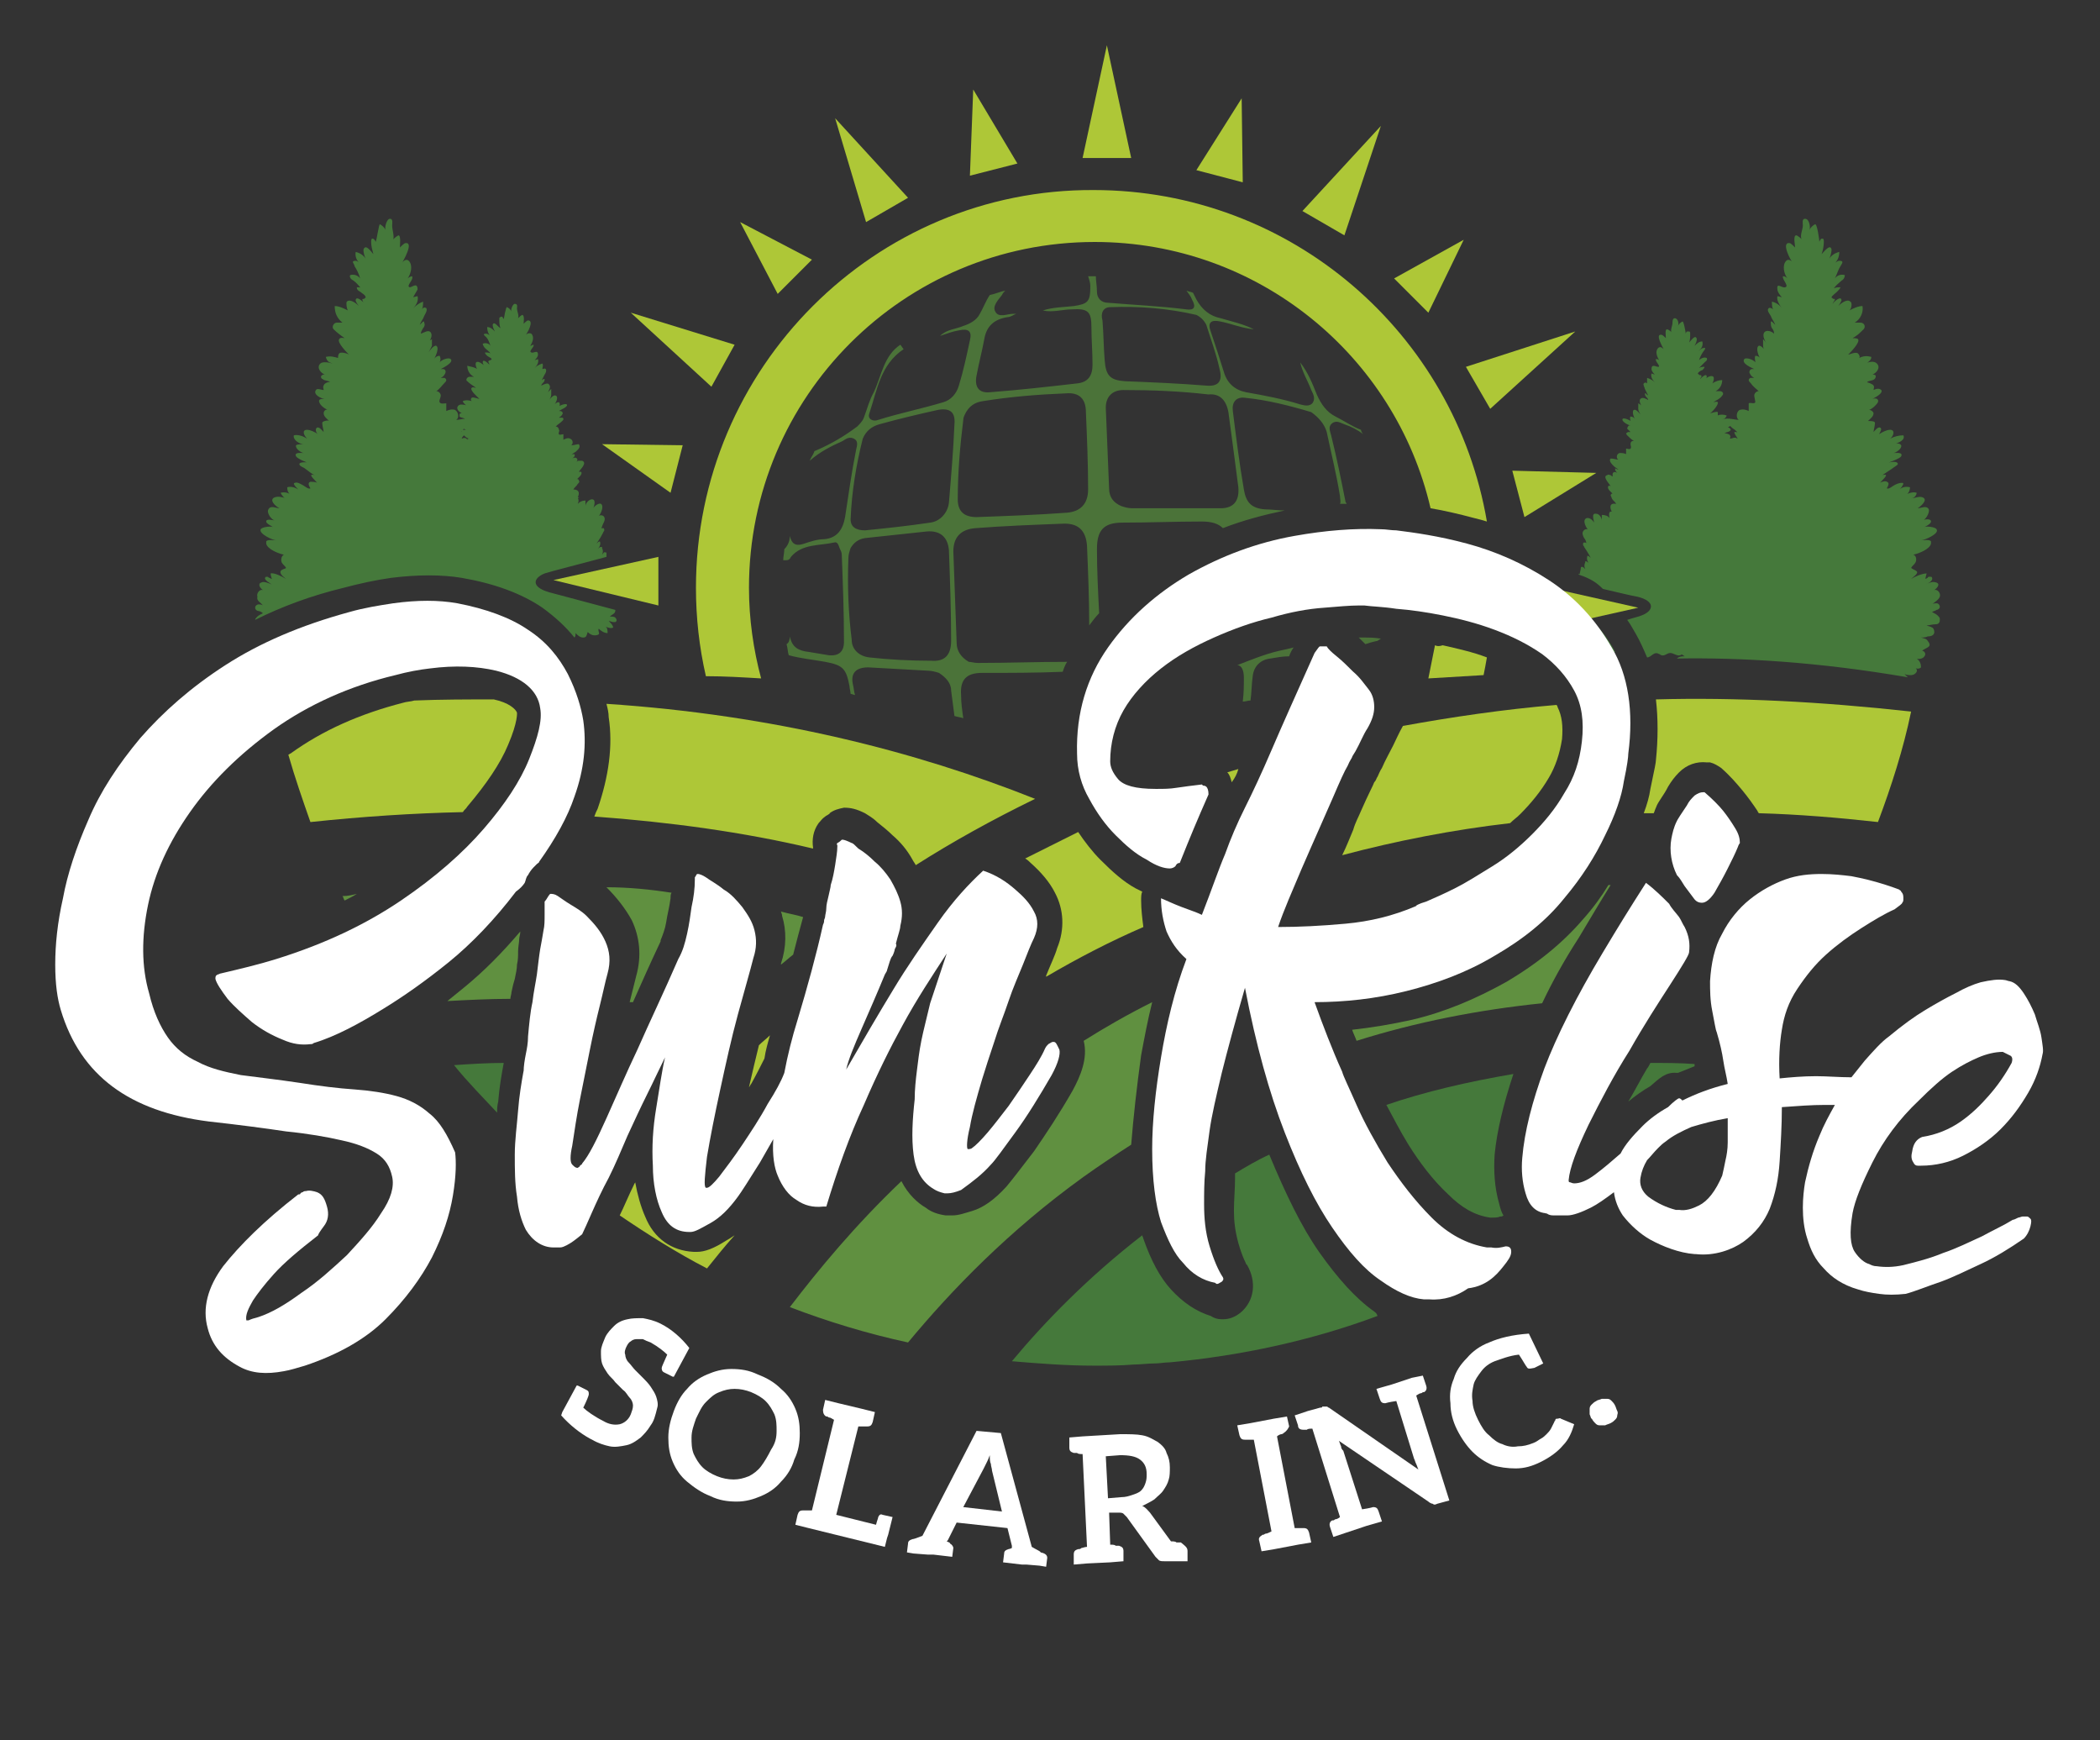 <?xml version="1.0" encoding="utf-8"?>
<!-- Generator: Adobe Illustrator 20.1.0, SVG Export Plug-In . SVG Version: 6.00 Build 0)  -->
<svg version="1.1" id="Layer_1" xmlns="http://www.w3.org/2000/svg" xmlns:xlink="http://www.w3.org/1999/xlink" x="0px" y="0px"
	 viewBox="0 0 190.1 157.5" style="enable-background:new 0 0 190.1 157.5;" xml:space="preserve">
<rect x="0" y="0" width="190.1" height="157.5" fill="#333333" stroke="none"/>
<style type="text/css">
	.st0{fill:#45793B;}
	.st1{fill:#AEC737;}
	.st2{fill:#609040;}
	.st3{fill:#4B7339;}
	.st4{fill:#FFFFFF;}
</style>
<path class="st0" d="M151.5,57.1c-0.3,0-0.2,0.4-0.1,0.6c0.2,0.2,0.4,0.3,0.5,0.6c0,0.2-0.1,0.5,0.1,0.7c0.1,0.2,0.4,0.3,0.5,0.4
	c-0.2,0-0.5,0-0.7,0.2l0,0c5.7-0.1,12.8,0.3,20.9,1.7c-0.1-0.1-0.2-0.2-0.3-0.3c0.2,0.1,0.4,0.1,0.6,0.1c0.2,0,0.4-0.1,0.5-0.3
	s-0.1-0.4-0.3-0.4c0.2,0.1,0.5,0.2,0.7,0c0-0.3-0.1-0.6-0.4-0.8c0.2,0.1,0.6,0,0.7-0.2c0.2-0.2,0-0.5-0.2-0.5c0.3-0.3,1-0.3,0.5-0.9
	c-0.1-0.2-0.3-0.2-0.6-0.3c0.2,0,0.4,0,0.6-0.1c0.3,0,0.6-0.1,0.6-0.4c0-0.2-0.1-0.4-0.2-0.4c-0.1-0.1-0.3-0.1-0.5-0.2
	c0.3,0,0.5-0.1,0.8-0.1c0.1,0,0.2,0,0.3-0.1s0.1-0.2,0.1-0.4c0-0.1-0.1-0.2-0.2-0.3c-0.1-0.1-0.3-0.2-0.5-0.3
	c0.1-0.1,0.3-0.1,0.4-0.2c0.1,0,0.3-0.1,0.3-0.3c0-0.1-0.1-0.3-0.3-0.3c-0.1,0-0.3,0-0.4,0.1c0.2-0.2,0.6-0.4,0.7-0.7
	c0.1-0.3-0.2-0.7-0.5-0.6c0.3-0.2,0.6-0.6,0.1-0.7c-0.3-0.1-0.7,0.1-0.9,0.2c0.2-0.1,0.7-0.3,0.6-0.6c0-0.1-0.1-0.1-0.2-0.1
	c-0.1,0-0.2,0-0.2,0.1c-0.1,0-0.1,0.1-0.2,0.1c0-0.2,0.1-0.4,0.1-0.5c-0.4,0-1.1,0.3-1.4,0.5c0.2-0.2,0.7-0.5,0.5-0.7
	c-0.1-0.1-0.4-0.2-0.5-0.3c0.1-0.2,0.3-0.3,0.4-0.5c0.1-0.2,0.1-0.6-0.2-0.7c0.5-0.1,1.5-0.5,1.6-1c0-0.1,0-0.2,0-0.2
	c-0.1-0.2-0.7-0.1-0.9-0.1c0.3,0,1.7-0.6,1.4-1c-0.1-0.2-0.9-0.3-1.1-0.2c0.2-0.1,0.6-0.3,0.6-0.5c0-0.3-0.6-0.2-0.8-0.1
	c0.3,0,0.7-0.7,0.6-1c-0.2-0.4-0.7-0.1-1-0.1c0.3-0.2,1-0.8,0.4-1c-0.3-0.1-0.7,0.1-1,0.1c0.3,0,0.5-0.3,0.5-0.5
	c-0.3-0.1-0.7,0-1,0.2c0.3-0.1,0.4-0.5,0.4-0.7c-0.4-0.1-0.7,0-1,0.2c0.2-0.1,0.3-0.3,0.4-0.5c0,0,0-0.1-0.1-0.1
	c-0.3,0-0.5,0.1-0.7,0.2c-0.2,0.1-0.5,0.4-0.7,0.3c0.1-0.2,0.3-0.5,0-0.6c-0.1-0.1-0.5,0-0.6,0.1c0.1-0.2,1-0.9,0.2-0.7
	c0.3-0.2,0.6-0.4,0.9-0.6c0.1-0.1,0.5-0.3,0.5-0.4c0-0.3-0.7-0.2-0.9-0.1c0.2-0.1,1.1-0.4,1.2-0.6c0.2-0.4-0.5-0.3-0.7-0.3
	c0.2,0,0.8-0.4,0.7-0.7c-0.1-0.2-0.5-0.2-0.7-0.1c0.5-0.1,1.1-0.4,0.9-0.8c-0.4,0-0.8,0.1-1.2,0.3c0.3-0.2,0.5-0.8,0-0.8
	c-0.3,0-0.7,0.2-1,0.4c0.1-0.2,0.3-0.5,0.1-0.6s-0.5,0.3-0.6,0.4c0-0.2,0.2-0.8,0.1-0.9c-0.1-0.1-0.5-0.1-0.6-0.1
	c0.2-0.2,0.5-0.4,0.5-0.7c0-0.1-0.2-0.3-0.4-0.3c0.3-0.1,0.7-0.5,0.8-0.7c0.1-0.3-0.2-0.4-0.5-0.3c0.2-0.1,1-0.5,0.8-0.8
	c-0.2-0.2-0.5-0.1-0.7,0c0-0.1,0.1-0.3,0-0.4c0-0.1-0.5-0.3-0.6-0.3c0.2-0.2,0.5-0.1,0.7-0.3c0.1-0.1,0.1-0.2,0.1-0.3
	c-0.1-0.1-0.2-0.1-0.3-0.1c0.3-0.1,0.8-0.6,0.4-1c-0.3-0.3-0.8-0.1-1.1,0c0.1,0,0.3-0.1,0.4-0.2c0.1-0.1,0.2-0.2,0.2-0.4
	c-0.4-0.1-0.7-0.1-1.1,0.1c0.1-0.1,0-0.3-0.1-0.4c-0.2-0.2-0.8,0.1-0.9,0.1c0.2-0.2,1.1-1.1,0.9-1.4c-0.1-0.1-0.4-0.1-0.5-0.1
	c0.4-0.2,0.7-0.5,1-0.8c0.2-0.2,0.1-0.6-0.3-0.6h-0.5c0.5-0.3,0.8-0.9,0.7-1.5c-0.4,0-0.8,0.2-1.2,0.4c0.2-0.1,0.3-0.7,0.1-0.8
	c-0.3-0.3-0.9,0.2-1.1,0.4c0.1-0.1,0.2-0.3,0.3-0.5c0-0.5-0.7,0.1-0.8,0.3c0-0.1,0.2-0.3,0.2-0.4s-0.2,0-0.2-0.1
	c-0.1-0.1-0.1,0-0.1-0.1s0.4-0.4,0.5-0.5s0.3-0.3,0.3-0.4c-0.2,0-0.4,0-0.6,0.1c0.2-0.3,0.5-0.5,0.7-0.7c0.2-0.1,0.3-0.3,0.3-0.5
	c-0.3-0.1-0.7,0-0.9,0.3c0.2-0.4,0.3-0.8,0.5-1.1c0.1-0.2,0.4-0.5-0.1-0.5c-0.2,0-0.5,0.3-0.6,0.4c0.4-0.3,0.6-0.7,0.6-1.2
	c-0.4,0.1-0.7,0.3-0.9,0.6c0.1-0.2,0.2-0.6,0.2-0.8c-0.1-0.6-0.7,0.2-0.9,0.4c0.1-0.3,0.2-0.7,0.2-1.1c0-0.1,0-0.3-0.1-0.3
	s-0.2,0-0.2,0.1c-0.1,0.1-0.1,0.2-0.1,0.2c0-0.1-0.2-1.7-0.4-1.6s-0.4,0.3-0.5,0.5c0.1-0.2,0-1-0.4-1c-0.3,0-0.2,0.4-0.2,0.6
	c0,0.4-0.3,0.9-0.1,1.3c0-0.1-0.4-0.4-0.5-0.4c-0.3,0-0.1,0.9-0.1,1.1c-0.1-0.1-0.4-0.4-0.5-0.4c-0.8-0.1,0.1,1.6,0.3,1.8
	c-0.1-0.2-0.4-0.4-0.6-0.2c-0.4,0.4-0.2,1.2,0.1,1.6c-0.1-0.1-0.2-0.2-0.4-0.2c-0.1,0.3,0.6,0.9,0.2,1c-0.3,0.1-0.8-0.5-0.7,0.2
	c0,0.2,0.2,0.5,0.4,0.7l-0.4-0.1c-0.1,0.4,0.2,0.8,0.4,1.1c-0.2-0.3-0.5-0.5-0.9-0.6c0,0.2,0,0.5,0.1,0.7c-0.1-0.1-0.3-0.2-0.4-0.1
	c-0.2,0.2,0.1,0.5,0.2,0.7c0.1,0.3,0.3,0.5,0.4,0.8c-0.1-0.1-0.2-0.2-0.3-0.3h-0.1c0,0,0,0,0,0.1c0,0.2,0,0.3,0.1,0.5
	c0.1,0.1,0.2,0.3,0.2,0.5c-0.2-0.2-0.7-0.4-0.9-0.1s0.1,0.8,0.2,1c-0.1-0.2-0.2-0.3-0.3-0.4v0.6c0,0.2,0.1,0.4,0.3,0.6
	c-0.1-0.2-0.5-0.7-0.7-0.6c-0.3,0.2,0,1,0.2,1.2c-0.1-0.2-0.3-0.3-0.5-0.3c-0.1,0.2,0,0.4,0,0.6c-0.1-0.2-0.8-0.5-1-0.3
	c-0.3,0.4,0.7,0.8,0.9,0.9c-0.1,0-0.1,0-0.2,0c-0.2,0-0.3,0.3-0.2,0.4c0.1,0.2,0.2,0.3,0.4,0.4c-0.1,0-0.2,0-0.3,0s-0.2,0.1-0.2,0.2
	c0,0.1,0.1,0.2,0.2,0.3c0.2,0.3,0.5,0.5,0.7,0.7c-0.2,0-0.4,0.2-0.4,0.4c0,0.1,0.1,0.5,0.1,0.6c-0.1,0.2-0.4,0-0.6,0.1v0.7
	c-0.2-0.1-0.5-0.2-0.8-0.1c-0.3,0.1-0.4,0.7-0.1,0.9c-0.3,0-0.6-0.1-0.9-0.1c-0.2,0.3,0.1,0.7,0.4,0.9c0.2,0.1,0.3,0.3,0.5,0.4
	c-0.1-0.1-0.2-0.1-0.4-0.1c0,0.2,0.2,0.4,0.3,0.6c-0.4-0.2-0.7,0.1-0.5,0.5c-0.1,0-0.2-0.1-0.3-0.1s-0.2-0.1-0.4-0.1
	c-0.7,0.2,0.3,1.1,0.4,1.4c0-0.1-0.2-0.1-0.3,0s0,0.4,0.1,0.5c0.1,0.2,0.3,0.3,0.4,0.4c-0.1-0.1-0.2,0.1-0.3,0.2
	c0,0.1,0.1,0.3,0.2,0.5c0.2,0.2,0.4,0.5,0.5,0.7c-0.8-0.1-0.8,0.4-0.6,0.9c-0.1,0-0.2,0-0.3,0.1c-0.2,0.2-0.1,0.5,0,0.7
	c-0.2-0.3-0.5-0.5-0.9-0.5c0,0.2,0,0.5,0.1,0.7c0-0.3-0.3-0.8-0.6-0.9c-0.6-0.2-0.3,0.8-0.2,1.1c-0.1-0.3-0.5-0.8-0.9-0.6
	c-0.5,0.2,0,1.2,0.2,1.5c-0.1-0.3-0.5-0.2-0.7,0.1s0,0.6,0.2,0.8c0.1,0.2,0.2,0.4,0.3,0.6c0-0.1-0.1-0.2-0.2-0.1
	c-0.1,0-0.1,0.2-0.1,0.3s0.1,0.2,0.1,0.3c0.3,0.5,0.5,0.9,0.8,1.4c-0.1-0.1-0.2-0.2-0.4-0.3c-0.1,0.4,0,0.8,0.3,1
	c-0.1-0.1-0.2-0.2-0.4-0.3c0,0-0.1,0-0.2,0c0,0,0,0.1-0.1,0.1c-0.1,0.3-0.1,0.6,0,0.8c-0.1-0.2-0.2-0.3-0.4-0.2
	c-0.1,0-0.1,0.1-0.1,0.2c-0.1,0.3-0.1,0.5-0.1,0.8c0-0.3-0.6,0.2-0.6,0.3c-0.1,0.3,0,0.6,0.3,0.7c-0.2-0.1-0.4-0.1-0.6-0.1
	c-0.1,0.4,0,0.9,0.3,1.2c-0.2-0.1-0.5,0-0.6,0.3c-0.1,0.2,0,0.5,0.2,0.7c-0.2,0-0.4,0-0.6,0c-0.1,0.3,0,0.7,0.2,0.9
	c-0.2-0.2-0.6,0-0.6,0.3C150.9,56.8,151.2,57,151.5,57.1z"/>
<polygon id="XMLID_361_" class="st1" points="102.4,14.3 98,14.3 100.2,4.1 "/>
<polygon id="XMLID_360_" class="st1" points="92.1,14.8 87.8,15.9 88.1,8.1 "/>
<polygon id="XMLID_359_" class="st1" points="82.2,17.9 78.4,20.1 75.6,10.7 "/>
<polygon id="XMLID_358_" class="st1" points="73.5,23.5 70.4,26.6 67,20.1 "/>
<polygon id="XMLID_357_" class="st1" points="66.5,31.2 64.4,35 57.1,28.3 "/>
<polygon id="XMLID_356_" class="st1" points="61.8,40.3 60.7,44.6 54.5,40.2 "/>
<polygon id="XMLID_355_" class="st1" points="138,46.8 136.9,42.6 144.5,42.8 "/>
<polygon id="XMLID_354_" class="st1" points="134.9,37 132.7,33.2 142.6,30 "/>
<polygon id="XMLID_353_" class="st1" points="129.3,28.3 126.2,25.2 132.5,21.7 "/>
<polygon id="XMLID_352_" class="st1" points="121.7,21.3 117.9,19.1 125,11.4 "/>
<polygon id="XMLID_351_" class="st1" points="112.5,16.5 108.3,15.4 112.4,8.9 "/>
<path class="st0" d="M149.4,96.2c-0.1,0.2-0.2,0.4-0.3,0.5c-0.6,1-1.1,2-1.7,3c0.6-0.5,1.3-1,2-1.4c0.8-0.7,1.4-1.3,2.4-1.2
	c0,0,0,0,0.1,0c0.5-0.2,1-0.4,1.5-0.6c0-0.1,0-0.1,0-0.2C152.1,96.2,150.7,96.2,149.4,96.2z"/>
<path class="st0" d="M137,97.2c-4.1,0.7-8,1.6-11.5,2.8c0.6,1.1,1.2,2.3,2,3.6c1,1.6,2.2,3.2,3.6,4.5c1.2,1.2,2.4,1.9,3.8,2.1
	c0.1,0,0.2,0,0.2,0c0.2,0,0.5,0,0.7-0.1c0.1,0,0.2,0,0.3-0.1c-0.2-0.3-0.3-0.7-0.4-1.1c-0.4-1.4-0.5-2.9-0.4-4.4
	C135.5,102.4,136.1,99.9,137,97.2z"/>
<path class="st0" d="M45.1,99.7c0.1-1.3,0.3-2.4,0.5-3.5c-1.5,0-3,0.1-4.5,0.2c1.2,1.5,2.6,2.9,3.9,4.3C45,100.4,45,100.1,45.1,99.7
	z"/>
<path class="st0" d="M23.8,54.8c-0.1-0.1-0.3-0.1-0.4-0.1s-0.3,0.1-0.3,0.3s0.2,0.3,0.3,0.3c0.1,0,0.3,0.1,0.4,0.2
	c-0.2,0.1-0.4,0.2-0.5,0.3s-0.2,0.2-0.2,0.3c2.4-1.2,5.1-2.2,8-2.9c1.5-0.4,2.9-0.7,4.3-0.9c2.4-0.3,4.6-0.3,6.4,0
	c2.9,0.5,5.4,1.4,7.3,2.7c1.1,0.8,2.1,1.7,2.9,2.7c0.1-0.1,0.1-0.2,0.1-0.4c0.2,0.2,0.4,0.4,0.7,0.4s0.3-0.2,0.4-0.5
	c0.2,0.2,0.4,0.3,0.6,0.3c0.1,0,0.3,0,0.4-0.1c0.1-0.1-0.1-0.3,0-0.5c0.2,0.2,0.5,0.4,0.8,0.4c0-0.2,0-0.5-0.2-0.6
	c0.2,0.1,0.5,0.2,0.7,0.1c0-0.2-0.2-0.4-0.4-0.6c0.1,0,0.3,0.1,0.4,0.1c0.1,0,0.2,0,0.2,0c0.2-0.1,0.1-0.3,0-0.4
	c-0.1-0.1-0.3-0.1-0.5-0.1c0.1-0.1,0.3-0.2,0.4-0.3c0.1-0.1,0.1-0.2,0.1-0.3c-1.9-0.5-4.9-1.3-6-1.6c-1.7-0.5-1.4-1.3-0.4-1.7
	c0.6-0.2,3.4-0.9,5.6-1.5c0-0.1,0-0.2,0-0.3s0-0.1-0.1-0.1c-0.1-0.1-0.2,0.1-0.3,0.2c0.1-0.2,0.1-0.4,0-0.6v-0.1h-0.1
	c-0.1,0-0.2,0.1-0.3,0.2c0.2-0.2,0.3-0.5,0.2-0.7c-0.1,0-0.2,0.1-0.3,0.2c0.2-0.3,0.4-0.6,0.6-1c0-0.1,0.1-0.1,0.1-0.2
	c0-0.1,0-0.2-0.1-0.2s-0.2,0-0.2,0.1c0.1-0.2,0.1-0.3,0.2-0.5c0.1-0.2,0.2-0.4,0.1-0.6s-0.4-0.2-0.5-0.1c0.2-0.2,0.5-0.9,0.2-1.1
	c-0.2-0.1-0.6,0.2-0.7,0.4c0.1-0.2,0.3-0.9-0.2-0.8c-0.3,0.1-0.5,0.4-0.5,0.6c0-0.2,0-0.3,0-0.5c-0.3,0-0.5,0.1-0.7,0.3
	c0.1-0.2,0.1-0.4,0-0.5c0.2-0.1,0.1-0.1,0-0.1c0.2-0.4,0.1-0.7-0.4-0.7c0.1-0.2,0.3-0.3,0.4-0.5c0.1-0.1,0.2-0.2,0.1-0.3
	c0-0.1-0.1-0.2-0.2-0.1c0.1-0.1,0.2-0.2,0.3-0.3s0.2-0.3,0.1-0.4h-0.2c0.1-0.2,0.8-0.8,0.3-1c-0.1,0-0.2,0-0.3,0s-0.1,0-0.2,0.1
	c0.2-0.3-0.1-0.5-0.4-0.3c0.1-0.1,0.3-0.2,0.2-0.4c-0.1,0-0.2,0-0.3,0.1c0.1-0.1,0.2-0.2,0.4-0.3c0.2-0.2,0.5-0.4,0.3-0.7
	c-0.2,0-0.4,0.1-0.7,0.1c0.2-0.1,0.2-0.5-0.1-0.6c-0.2-0.1-0.4,0-0.6,0.1v-0.5c-0.1,0-0.4,0.1-0.4,0c-0.1-0.1,0.1-0.3,0-0.4
	c0-0.1-0.1-0.3-0.3-0.3c0.2-0.2,0.4-0.3,0.6-0.5C51,38,51,38,51,37.9c0-0.1-0.1-0.1-0.2-0.1c-0.1,0-0.1,0-0.2,0
	c0.1-0.1,0.2-0.1,0.3-0.3c0.1-0.1,0-0.3-0.2-0.3h-0.1c0.1-0.1,0.9-0.4,0.7-0.6c-0.1-0.1-0.7,0.1-0.7,0.2c0.1-0.1,0.1-0.3,0-0.4
	c-0.2,0-0.3,0.1-0.4,0.2c0.1-0.1,0.4-0.7,0.1-0.8c-0.2-0.1-0.5,0.3-0.6,0.4c0.1-0.1,0.2-0.3,0.2-0.5v-0.5c-0.1,0.1-0.2,0.2-0.3,0.3
	c0.1-0.2,0.3-0.5,0.1-0.7c-0.1-0.2-0.5,0-0.7,0.1c0-0.1,0.1-0.2,0.2-0.3c0.1-0.1,0.1-0.2,0.1-0.3l0,0h-0.1c-0.1,0.1-0.2,0.1-0.2,0.2
	c0.1-0.2,0.2-0.4,0.3-0.6c0.1-0.1,0.2-0.4,0.1-0.5c-0.1-0.1-0.2,0-0.3,0c0-0.2,0.1-0.3,0-0.5c-0.3,0.1-0.5,0.2-0.7,0.4
	c0.2-0.2,0.4-0.5,0.3-0.8l-0.3,0.1c0.1-0.1,0.3-0.3,0.3-0.5c0-0.5-0.4-0.1-0.6-0.2c-0.3-0.1,0.3-0.5,0.2-0.7c-0.1,0-0.2,0.1-0.3,0.1
	c0.2-0.3,0.4-0.8,0.1-1.1c-0.2-0.1-0.4,0-0.5,0.1c0.1-0.1,0.8-1.3,0.2-1.3c-0.1,0-0.3,0.2-0.4,0.3c0-0.2,0.1-0.7-0.1-0.8
	c-0.1,0-0.3,0.2-0.4,0.3c0.1-0.3-0.1-0.6-0.1-0.9c0-0.1,0.1-0.4-0.2-0.4c-0.2,0-0.4,0.6-0.3,0.7c-0.1-0.2-0.2-0.3-0.4-0.4
	c-0.1-0.1-0.3,1.1-0.3,1.1c0-0.1-0.1-0.1-0.1-0.2c0,0-0.1-0.1-0.2,0c-0.1,0-0.1,0.1-0.1,0.2c0,0.3,0,0.5,0.1,0.8
	c-0.2-0.1-0.6-0.7-0.7-0.3c0,0.2,0.1,0.4,0.2,0.6c-0.2-0.2-0.4-0.4-0.7-0.4c0,0.3,0.1,0.7,0.4,0.9c-0.1-0.1-0.3-0.3-0.5-0.3
	c-0.4,0-0.1,0.2,0,0.3c0.2,0.2,0.3,0.5,0.4,0.8c-0.1-0.2-0.4-0.3-0.7-0.2c0,0.1,0.1,0.3,0.2,0.4c0.2,0.2,0.4,0.3,0.5,0.5
	c-0.1-0.1-0.3-0.1-0.5-0.1c0,0.1,0.1,0.2,0.2,0.3c0.1,0.1,0.4,0.2,0.4,0.3s0,0-0.1,0.1c0,0-0.1,0-0.2,0.1c0,0.1,0.1,0.2,0.1,0.3
	c-0.1-0.1-0.6-0.6-0.6-0.2c0,0.1,0.1,0.3,0.2,0.3c-0.2-0.1-0.6-0.5-0.8-0.3c-0.1,0.1,0,0.5,0.1,0.6c-0.3-0.2-0.6-0.2-0.9-0.3
	c0,0.4,0.2,0.8,0.6,1h-0.4c-0.2,0-0.4,0.3-0.2,0.4c0.2,0.2,0.5,0.4,0.8,0.6c-0.1,0-0.3-0.1-0.4,0c-0.2,0.2,0.5,0.8,0.7,1
	c-0.1,0-0.6-0.2-0.7-0.1c-0.1,0.1-0.1,0.2,0,0.3c-0.3-0.1-0.6-0.1-0.8,0c0,0.1,0.1,0.2,0.2,0.3c0.1,0.1,0.2,0.1,0.3,0.1
	c-0.2,0-0.7-0.2-0.9,0c-0.3,0.3,0.1,0.6,0.3,0.7c-0.1,0-0.2,0-0.2,0.1s0,0.2,0,0.2c0.1,0.1,0.3,0.1,0.5,0.2c-0.3,0-0.5,0.1-0.8,0.1
	c0.3-0.2,0.2-0.7-0.1-0.9c-0.3-0.1-0.6,0-0.8,0.1c0-0.1,0-0.7,0-0.7c-0.2,0-0.5,0.1-0.6-0.1c-0.1-0.1,0.1-0.4,0.1-0.6
	c0-0.2-0.2-0.4-0.4-0.4c0.3-0.2,0.5-0.5,0.7-0.7c0.1-0.1,0.2-0.2,0.2-0.3s-0.1-0.2-0.2-0.2c-0.1,0-0.2,0-0.3,0
	c0.2-0.1,0.3-0.2,0.4-0.4c0.1-0.2,0-0.4-0.2-0.4c-0.1,0-0.1,0-0.2,0c0.2-0.1,1.2-0.6,0.9-0.9c-0.2-0.2-0.9,0.1-1,0.3
	c0.1-0.2,0.1-0.4,0-0.6c-0.2,0-0.4,0.1-0.5,0.3c0.1-0.2,0.5-1,0.2-1.2c-0.2-0.1-0.6,0.4-0.7,0.6c0.1-0.2,0.2-0.4,0.3-0.6
	c0-0.1,0-0.7,0-0.6c-0.2,0.1-0.3,0.2-0.3,0.4c0.1-0.3,0.4-0.7,0.2-1s-0.6,0-0.9,0.1c0-0.2,0.1-0.3,0.2-0.5c0.1-0.1,0.2-0.3,0.1-0.5
	v-0.1h-0.1c-0.1,0.1-0.2,0.2-0.3,0.3c0.1-0.3,0.3-0.5,0.4-0.8c0.1-0.2,0.3-0.5,0.2-0.7c-0.1-0.1-0.3-0.1-0.4,0.1
	c0.1-0.2,0.1-0.5,0.1-0.7c-0.3,0.1-0.6,0.3-0.9,0.6c0.3-0.3,0.5-0.7,0.4-1.1l-0.4,0.1c0.1-0.2,0.3-0.5,0.4-0.7
	c0-0.7-0.5-0.2-0.7-0.2c-0.4-0.1,0.4-0.7,0.2-1c-0.1,0-0.3,0.1-0.4,0.2c0.3-0.4,0.5-1.2,0.1-1.6c-0.2-0.2-0.5,0-0.6,0.2
	c0.1-0.2,1.1-1.9,0.3-1.8c-0.1,0-0.4,0.3-0.5,0.4c0-0.2,0.1-1-0.1-1.1c-0.1,0-0.5,0.3-0.5,0.4c0.1-0.4-0.1-0.9-0.1-1.3
	c0-0.2,0.1-0.6-0.2-0.6s-0.5,0.8-0.4,1c-0.1-0.2-0.3-0.4-0.5-0.5c-0.1-0.1-0.3,1.5-0.4,1.6c0-0.1-0.1-0.2-0.1-0.2
	c-0.1-0.1-0.1-0.1-0.2-0.1c-0.1,0-0.1,0.2-0.1,0.3c0,0.4,0.1,0.7,0.2,1.1c-0.2-0.2-0.7-1-0.9-0.4c0,0.3,0.1,0.6,0.2,0.8
	c-0.2-0.3-0.5-0.5-0.9-0.6c-0.1,0.5,0.2,1,0.6,1.2c-0.2-0.1-0.4-0.4-0.6-0.4c-0.5,0-0.1,0.3-0.1,0.5c0.2,0.3,0.4,0.7,0.5,1.1
	c-0.2-0.3-0.6-0.4-0.9-0.3c-0.1,0.2,0.1,0.4,0.3,0.5c0.3,0.2,0.5,0.5,0.7,0.7c0.1-0.1-0.2-0.1-0.4-0.1c0,0.2,0.1,0.3,0.3,0.4
	c0.1,0.1,0.5,0.3,0.5,0.5c0,0.1,0,0-0.1,0.1c0,0.1-0.2,0-0.2,0.1s0.1,0.3,0.2,0.4c-0.1-0.2-0.8-0.8-0.8-0.3c0,0.1,0.2,0.4,0.3,0.5
	c-0.2-0.2-0.8-0.7-1.1-0.4c-0.1,0.1,0,0.7,0.1,0.8c-0.4-0.2-0.8-0.4-1.2-0.4c0,0.6,0.2,1.1,0.7,1.5h-0.5c-0.3,0-0.5,0.4-0.3,0.6
	c0.3,0.3,0.7,0.6,1,0.8c-0.1,0-0.4-0.1-0.5,0.1c-0.2,0.3,0.7,1.2,0.9,1.4c-0.1-0.1-0.8-0.3-0.9-0.1c-0.1,0.1-0.1,0.3-0.1,0.4
	c-0.3-0.1-0.7-0.2-1.1-0.1c0,0.1,0.1,0.3,0.2,0.4c0.1,0.1,0.2,0.1,0.4,0.2c-0.3-0.1-0.9-0.2-1.1,0c-0.4,0.4,0.1,0.9,0.4,1
	c-0.1,0-0.2,0-0.3,0.1c-0.1,0.1,0,0.3,0.1,0.3c0.2,0.2,0.5,0.1,0.7,0.3c-0.1-0.1-0.6,0.1-0.6,0.3c-0.1,0.1,0,0.3,0,0.4
	c-0.2,0-0.6-0.2-0.7,0c-0.3,0.4,0.5,0.8,0.8,0.8c-0.3,0-0.6,0-0.5,0.3s0.5,0.6,0.8,0.7c-0.2-0.1-0.4,0.1-0.4,0.3
	c0,0.3,0.3,0.5,0.5,0.7c-0.1-0.1-0.5,0-0.6,0.1s0.1,0.7,0.1,0.9c-0.1-0.1-0.4-0.5-0.6-0.4s-0.1,0.5,0.1,0.6c-0.3-0.2-0.7-0.4-1-0.4
	c-0.5,0-0.3,0.5,0,0.8c-0.3-0.2-0.8-0.4-1.2-0.3c-0.1,0.4,0.5,0.8,0.9,0.8c-0.2,0-0.6,0-0.7,0.1c-0.1,0.3,0.5,0.7,0.7,0.7
	c-0.2,0-0.9-0.1-0.7,0.3c0.1,0.2,1,0.6,1.2,0.6c-0.2-0.1-0.9-0.1-0.9,0.1c0,0.2,0.4,0.3,0.5,0.4c0.3,0.2,0.6,0.5,0.9,0.6
	c-0.8-0.2,0.1,0.5,0.2,0.7c-0.1-0.1-0.5-0.1-0.6-0.1c-0.3,0.1-0.1,0.4,0,0.6c-0.2,0.1-0.5-0.2-0.7-0.3s-0.5-0.3-0.7-0.2
	c0,0-0.1,0-0.1,0.1c0.1,0.2,0.2,0.3,0.4,0.5c-0.3-0.2-0.7-0.3-1-0.2c0,0.3,0.1,0.6,0.4,0.7c-0.3-0.2-0.6-0.3-1-0.2
	c0.1,0.2,0.3,0.5,0.5,0.5c-0.3-0.1-0.7-0.2-1-0.1c-0.6,0.2,0,0.8,0.4,1c-0.3,0-0.8-0.3-1,0.1c-0.2,0.3,0.3,1,0.6,1
	c-0.2,0-0.8-0.2-0.8,0.1c0,0.2,0.5,0.4,0.6,0.5c-0.2-0.1-1,0-1.1,0.2c-0.2,0.4,1.1,1,1.4,1c-0.2,0-0.8-0.1-0.9,0.1
	c0,0.1,0,0.1,0,0.2c0.1,0.5,1.1,0.9,1.6,1c-0.2,0.1-0.3,0.4-0.2,0.7c0.1,0.2,0.3,0.3,0.4,0.5c-0.1,0.1-0.4,0.1-0.5,0.3
	c-0.1,0.3,0.4,0.6,0.5,0.7c-0.3-0.2-1.1-0.6-1.4-0.5c0,0.2,0.1,0.4,0.1,0.5c-0.1,0-0.1-0.1-0.2-0.1s-0.1-0.1-0.2-0.1s-0.2,0-0.2,0.1
	c-0.1,0.2,0.5,0.5,0.6,0.6c-0.2-0.1-0.7-0.3-0.9-0.2c-0.4,0.1-0.2,0.5,0.1,0.7c-0.3-0.1-0.6,0.3-0.5,0.6
	C23.2,54.4,23.6,54.5,23.8,54.8z M41.8,39C41.8,39.1,41.8,39.1,41.8,39C41.8,39.1,41.7,39.1,41.8,39C41.8,39.1,41.8,39.1,41.8,39z
	 M42,39.4c0.1,0.1,0.3,0.3,0.5,0.3c-0.1,0-0.2,0-0.2,0.1c-0.1-0.2-0.3-0.2-0.5-0.1C41.8,39.6,41.9,39.5,42,39.4z M42.2,40.1
	C42.3,40.1,42.2,40.1,42.2,40.1C42.3,40.1,42.3,40.1,42.2,40.1C42.3,40.1,42.3,40.1,42.2,40.1z M42.2,38.9c-0.1,0-0.2,0-0.3,0
	l0.1-0.1C42.1,38.9,42.2,38.9,42.2,38.9z"/>
<path class="st0" d="M124.4,118.7c-1.7-1.2-3.3-3-5-5.4c-1.6-2.3-3-5.2-4.5-8.8c-1.1,0.5-2.1,1.1-3.1,1.7c0,0.2,0,0.3,0,0.5
	c0,0.9-0.1,1.9-0.1,2.9c0,0.9,0.1,1.8,0.4,2.9c0.4,1.4,0.7,1.8,0.7,1.9l0.1,0.1c0.4,0.7,0.6,1.5,0.5,2.3s-0.5,1.5-1.1,2
	c-0.5,0.4-1,0.6-1.6,0.6c0,0,0,0-0.1,0c-0.4,0-0.7-0.1-1-0.3c-1.3-0.4-2.5-1.2-3.6-2.4c-1-1.1-1.8-2.6-2.5-4.6
	c0-0.1-0.1-0.2-0.1-0.3c-4.9,3.8-8.8,7.8-11.8,11.4c2.4,0.2,4.9,0.4,7.4,0.4c1.2,0,2.4,0,3.6-0.1l0,0c0.6,0,1.3-0.1,1.9-0.1
	c0.5,0,0.9-0.1,1.4-0.1l0,0c6.5-0.6,12.9-2,18.8-4.2C124.6,118.8,124.5,118.8,124.4,118.7z"/>
<path class="st0" d="M145.1,53.3c1.3,0.3,2.5,0.6,3.1,0.7c1.7,0.4,1.5,1.3,0.4,1.7c-0.2,0.1-0.7,0.2-1.3,0.4
	c0.3,0.4,0.5,0.8,0.8,1.3c0.4,0.7,0.7,1.4,1,2.1l0,0c0.4,0,0.6-0.6,1.1-0.3c0.1,0,0.1,0.1,0.2,0.1c0.3,0.1,0.5-0.2,0.8-0.2
	s0.6,0.3,0.9,0.2c0.1,0,0.2-0.2,0.4-0.2s0.3,0.2,0.5,0.2s0.3-0.2,0.4-0.2c0.4-0.1,0.7,0.4,1.1,0.4c0.1,0,0.2,0,0.3-0.1s0-0.2,0-0.3
	c0.1,0.1,0.2,0.2,0.3,0.3s0.3,0.1,0.4,0c0-0.1,0-0.3,0-0.4c0.1,0.1,0.2,0.1,0.3,0.2c0.1,0,0.2,0.1,0.3,0.1s0.2-0.1,0.2-0.2V59
	c0,0,0-0.1,0.1-0.1h0.1c0.2-0.1,0.5,0.2,0.7,0.3c0,0,0.1,0.1,0.2,0c0.1,0,0.2-0.1,0.2-0.2c0-0.1,0-0.2,0-0.3
	c0.1,0.1,0.3,0.2,0.4,0.3c0.1,0.1,0.2,0.1,0.3,0.1s0.3,0,0.3-0.2c0.1-0.2-0.3-0.4-0.3-0.6c0.1,0.1,0.3,0.3,0.5,0.3
	c0.2,0.1,0.4,0,0.5-0.2s-0.1-0.4-0.3-0.5c0.1,0,0.3,0.1,0.4,0.1c0.1,0,0.3-0.1,0.4-0.2s0-0.3-0.2-0.3c0.2,0.1,0.4,0.1,0.6,0
	c0-0.2-0.1-0.4-0.3-0.5c0.2,0,0.4,0,0.5-0.1s0-0.4-0.2-0.4c0.2-0.2,0.8-0.2,0.4-0.6c-0.1-0.1-0.3-0.2-0.4-0.2c0.1,0,0.3,0,0.4,0
	c0.2,0,0.4-0.1,0.5-0.3c0-0.1-0.1-0.2-0.2-0.3s-0.3-0.1-0.4-0.1c0.2,0,0.4,0,0.6-0.1c0.1,0,0.2,0,0.2-0.1c0.1-0.1,0.1-0.2,0.1-0.3
	s-0.1-0.2-0.2-0.2c-0.1-0.1-0.2-0.2-0.4-0.2c0.1-0.1,0.2-0.1,0.3-0.1s0.2-0.1,0.2-0.2c0-0.1-0.1-0.2-0.2-0.2c-0.1,0-0.2,0-0.3,0.1
	c0.2-0.2,0.5-0.3,0.6-0.5c0.1-0.3-0.3-0.6-0.5-0.4c0.2-0.1,0.6-0.5,0.2-0.6c-0.2-0.1-0.5,0.1-0.7,0.1c0.1,0,0.5-0.2,0.5-0.4
	c0-0.1-0.1-0.1-0.1-0.1c-0.1,0-0.1,0-0.2,0c-0.1,0-0.1,0-0.2,0.1c0-0.1,0-0.3,0.1-0.4c-0.3,0-0.9,0.2-1.1,0.4
	c0.1-0.1,0.5-0.3,0.4-0.5c-0.1-0.1-0.3-0.1-0.4-0.2c0.1-0.1,0.2-0.2,0.3-0.3c0.1-0.2,0.1-0.4-0.1-0.5c0.3,0,1.1-0.3,1.2-0.7
	c0-0.1,0-0.1,0-0.2c-0.1-0.1-0.5-0.1-0.7-0.1c0.2,0,1.3-0.4,1.1-0.7c-0.1-0.1-0.7-0.2-0.9-0.2c0.1,0,0.5-0.2,0.5-0.4
	s-0.4-0.1-0.6-0.1c0.3,0,0.6-0.5,0.4-0.7c-0.1-0.3-0.6-0.1-0.8-0.1c0.3-0.1,0.8-0.6,0.3-0.7c-0.2-0.1-0.5,0.1-0.8,0.1
	c0.2,0,0.4-0.2,0.4-0.4c-0.3,0-0.5,0-0.7,0.1c0.2-0.1,0.3-0.3,0.3-0.5c-0.3,0-0.5,0-0.8,0.1c0.1-0.1,0.2-0.2,0.3-0.3l0,0
	c-0.2,0-0.4,0.1-0.6,0.2c-0.1,0.1-0.4,0.3-0.5,0.2c0.1-0.2,0.2-0.4,0-0.5c-0.1,0-0.4,0-0.5,0.1c0.1-0.1,0.8-0.7,0.1-0.5
	c0.3-0.1,0.5-0.3,0.7-0.4c0.1-0.1,0.4-0.2,0.4-0.3c0-0.2-0.6-0.1-0.7-0.1c0.2-0.1,0.9-0.3,1-0.5c0.2-0.3-0.4-0.2-0.5-0.2
	c0.2,0,0.6-0.3,0.5-0.5c-0.1-0.1-0.4-0.1-0.5-0.1c0.4-0.1,0.8-0.3,0.7-0.6c-0.3,0-0.6,0-0.9,0.2c0.2-0.2,0.4-0.5,0-0.5
	c-0.2,0-0.6,0.2-0.8,0.3c0.1-0.1,0.2-0.3,0-0.4c-0.2-0.1-0.4,0.2-0.5,0.3c0-0.1,0.2-0.6,0.1-0.6c0-0.1-0.4-0.1-0.5,0
	c0.1-0.1,0.4-0.3,0.4-0.5c0-0.1-0.2-0.2-0.3-0.2c0.2-0.1,0.5-0.3,0.6-0.5s-0.2-0.3-0.4-0.2c0.2-0.1,0.8-0.3,0.6-0.6
	c-0.1-0.2-0.4,0-0.6,0c0-0.1,0.1-0.2,0-0.3c0-0.1-0.4-0.2-0.5-0.2c0.2-0.1,0.4-0.1,0.5-0.2c0.1-0.1,0.1-0.2,0-0.2
	c0-0.1-0.1-0.1-0.2-0.1c0.2-0.1,0.6-0.4,0.3-0.7c-0.2-0.2-0.6-0.1-0.9,0c0.1,0,0.2-0.1,0.3-0.1c0.1-0.1,0.2-0.2,0.2-0.3
	c-0.3-0.1-0.6-0.1-0.8,0c0-0.1,0-0.2,0-0.3c-0.1-0.1-0.6,0.1-0.7,0.1c0.2-0.1,0.8-0.8,0.7-1c-0.1-0.1-0.3,0-0.4,0
	c0.3-0.2,0.6-0.3,0.8-0.6c0.2-0.2,0-0.4-0.2-0.4h-0.4c0.4-0.2,0.6-0.6,0.6-1c-0.3,0-0.6,0.1-0.9,0.3c0.1-0.1,0.2-0.5,0.1-0.6
	c-0.2-0.2-0.7,0.1-0.8,0.3c0.1-0.1,0.2-0.2,0.2-0.3c0-0.4-0.5,0.1-0.6,0.2c0-0.1,0.2-0.2,0.1-0.3c0-0.1-0.2,0-0.2-0.1
	c-0.1-0.1-0.1,0-0.1-0.1s0.3-0.3,0.4-0.3c0.1-0.1,0.2-0.2,0.2-0.3c-0.2,0-0.3,0-0.5,0.1c0.2-0.2,0.4-0.4,0.5-0.5s0.3-0.2,0.2-0.4
	c-0.2-0.1-0.5,0-0.7,0.2c0.1-0.3,0.2-0.5,0.4-0.8c0.1-0.1,0.3-0.4,0-0.3c-0.2,0-0.3,0.2-0.5,0.3c0.3-0.2,0.5-0.5,0.4-0.9
	c-0.3,0-0.5,0.2-0.7,0.4c0.1-0.2,0.2-0.4,0.2-0.6c-0.1-0.5-0.5,0.1-0.7,0.3c0.1-0.2,0.1-0.5,0.1-0.8c0-0.1,0-0.2-0.1-0.2
	s-0.1,0-0.2,0c0,0-0.1,0.1-0.1,0.2c0-0.1-0.2-1.2-0.3-1.1c-0.2,0.1-0.3,0.2-0.4,0.4c0.1-0.2,0-0.7-0.3-0.7c-0.2,0-0.2,0.3-0.2,0.4
	c0,0.3-0.2,0.6-0.1,0.9c0-0.1-0.3-0.3-0.4-0.3c-0.2,0-0.1,0.6-0.1,0.8c-0.1-0.1-0.3-0.3-0.4-0.3c-0.6-0.1,0.1,1.1,0.2,1.3
	c-0.1-0.1-0.3-0.3-0.5-0.1c-0.3,0.3-0.1,0.8,0.1,1.1c-0.1-0.1-0.2-0.1-0.3-0.1c-0.1,0.2,0.5,0.7,0.2,0.7c-0.2,0-0.6-0.3-0.6,0.2
	c0,0.2,0.2,0.4,0.3,0.5l-0.3-0.1c-0.1,0.3,0.1,0.6,0.3,0.8c-0.2-0.2-0.4-0.3-0.7-0.4c0,0.2,0,0.4,0,0.5c-0.1-0.1-0.2-0.1-0.3,0
	s0.1,0.4,0.1,0.5c0.1,0.2,0.2,0.4,0.3,0.6c-0.1-0.1-0.2-0.1-0.2-0.2h-0.1l0,0c0,0.1,0,0.2,0.1,0.3s0.2,0.2,0.2,0.3
	c-0.2-0.1-0.5-0.3-0.7-0.1s0.1,0.6,0.1,0.7c0-0.1-0.1-0.2-0.3-0.3c0,0,0,0.4,0,0.5c0,0.2,0.1,0.3,0.2,0.5c-0.1-0.1-0.4-0.5-0.6-0.4
	c-0.2,0.1,0,0.7,0.1,0.8c-0.1-0.1-0.2-0.2-0.4-0.2c-0.1,0.1,0,0.3,0,0.4c-0.1-0.1-0.6-0.3-0.7-0.2c-0.2,0.2,0.5,0.6,0.7,0.6h-0.1
	c-0.1,0-0.2,0.2-0.2,0.3c0.1,0.1,0.2,0.2,0.3,0.3c-0.1,0-0.1,0-0.2,0s-0.1,0.1-0.2,0.1c0,0.1,0.1,0.2,0.1,0.2
	c0.2,0.2,0.4,0.4,0.6,0.5c-0.2,0-0.3,0.1-0.3,0.3c0,0.1,0.1,0.3,0,0.4c-0.1,0.1-0.3,0-0.4,0v0.5c-0.2-0.1-0.4-0.1-0.6-0.1
	c-0.3,0.1-0.3,0.5-0.1,0.6c-0.2,0-0.4-0.1-0.7-0.1c-0.2,0.2,0.1,0.5,0.3,0.7c0.1,0.1,0.3,0.2,0.4,0.3c-0.1,0-0.2-0.1-0.3-0.1
	c0,0.2,0.1,0.3,0.2,0.4c-0.3-0.2-0.5,0-0.4,0.3c-0.1,0-0.1,0-0.2-0.1c-0.1,0-0.2-0.1-0.3,0c-0.5,0.1,0.2,0.8,0.3,1
	c0,0-0.2-0.1-0.2,0c-0.1,0.1,0,0.3,0.1,0.4c0.1,0.1,0.2,0.2,0.3,0.3c-0.1-0.1-0.2,0.1-0.2,0.1c0,0.1,0.1,0.2,0.1,0.3
	c0.1,0.2,0.3,0.3,0.4,0.5c-0.6-0.1-0.6,0.3-0.4,0.7c-0.1,0-0.2,0-0.2,0.1c-0.1,0.1,0,0.4,0,0.5c-0.1-0.2-0.4-0.3-0.7-0.3
	c0,0.2,0,0.3,0,0.5c0-0.2-0.2-0.6-0.5-0.6c-0.5-0.1-0.2,0.6-0.2,0.8c-0.1-0.2-0.4-0.5-0.7-0.4c-0.4,0.2,0,0.9,0.2,1.1
	c-0.1-0.2-0.4-0.1-0.5,0.1c-0.1,0.2,0,0.4,0.1,0.6c0.1,0.1,0.2,0.3,0.2,0.5c0-0.1-0.1-0.1-0.2-0.1c-0.1,0-0.1,0.1-0.1,0.2
	c0,0.1,0.1,0.1,0.1,0.2c0.2,0.3,0.4,0.6,0.6,1c-0.1-0.1-0.2-0.2-0.3-0.2c-0.1,0.3,0,0.6,0.2,0.7c-0.1-0.1-0.2-0.1-0.3-0.2h-0.1
	c0,0,0,0,0,0.1c-0.1,0.2-0.1,0.4,0,0.6c-0.1-0.1-0.2-0.2-0.3-0.2s-0.1,0.1-0.1,0.1c0,0.2-0.1,0.4-0.1,0.6c0-0.1-0.1-0.1-0.1,0
	C144.1,52.4,144.6,52.8,145.1,53.3z"/>
<path class="st0" d="M143,57.6c0.1,0,0.1,0,0.2,0c0.1,0,0.3,0,0.4-0.1c-0.2,0.1-0.4,0.3-0.4,0.6c0.3,0,0.5,0,0.7-0.1
	c-0.2,0.2-0.2,0.4-0.2,0.6c0.3,0.1,0.6-0.2,0.8-0.4c0.1,0.1-0.1,0.3,0,0.5c0.1,0.1,0.2,0.1,0.4,0.1s0.4-0.2,0.6-0.3
	c0.1,0.2,0,0.4,0.4,0.5c0.1,0,0.2,0,0.3,0c0-0.1-0.1-0.1-0.1-0.2c-0.4-0.7-0.8-1.3-1.3-1.9c-0.7,0.2-1.3,0.4-1.9,0.6
	C142.9,57.5,142.9,57.6,143,57.6z"/>
<path class="st2" d="M31,81.1c0.1,0.1,0.1,0.3,0.2,0.4c0.4-0.2,0.8-0.4,1.1-0.6C31.9,81,31.5,81.1,31,81.1z"/>
<path class="st2" d="M70.8,82.9c0.4,1.3,0.4,2.8-0.1,4.3c0,0,0,0,0,0.1c0.4-0.3,0.7-0.6,1.1-0.9c0.3-1.2,0.6-2.3,0.9-3.4
	c-0.6-0.2-1.3-0.3-2-0.5C70.7,82.6,70.8,82.7,70.8,82.9z"/>
<path class="st2" d="M46.6,88.6c0.1-0.5,0.2-0.9,0.2-1.3c0.1-0.4,0.1-0.8,0.1-1.2c0-0.4,0.1-0.8,0.1-1.1c0-0.2,0.1-0.4,0.1-0.7
	c-1.7,2-3.3,3.6-5,5c-0.5,0.4-1.1,0.9-1.6,1.3c1.9-0.1,3.8-0.2,5.7-0.2c0-0.2,0.1-0.4,0.1-0.6C46.4,89.3,46.5,88.9,46.6,88.6z"/>
<path class="st2" d="M143.3,83.2c-1.8,2.1-4.1,4-7,5.7c-2.7,1.5-5.5,2.7-8.5,3.4c-1.8,0.4-3.6,0.7-5.4,0.9c0.1,0.3,0.3,0.7,0.4,1
	c5.4-1.7,11-2.8,16.8-3.4c0.9-1.9,2-3.9,3.3-5.9c1.2-2,1.9-3.2,2.9-4.8c-0.1,0-0.1,0-0.2,0C145,81.1,144.2,82.2,143.3,83.2z"/>
<path class="st2" d="M103.3,95.5c0.3-1.6,0.6-3.2,1-4.8c-2.2,1.1-4.3,2.3-6.2,3.5c0.4,1.6-0.3,3.2-1,4.5c-1.2,2.1-2.4,3.9-3.5,5.5
	c-1.3,1.7-2,2.6-2.5,3.2c-1.1,1.2-2.1,1.9-3.1,2.2c-0.7,0.2-1.2,0.4-1.8,0.4c-0.2,0-0.4,0-0.6,0c-0.7-0.1-1.3-0.3-1.8-0.7
	c-0.7-0.4-1.6-1.2-2.2-2.4c-4.2,4-7.5,8-10.1,11.4c3.4,1.3,7,2.4,10.7,3.2c3.9-4.7,9.1-10.1,15.9-15c1.4-1,2.9-2,4.3-2.9
	C102.6,101.1,102.9,98.4,103.3,95.5z"/>
<path class="st2" d="M54.9,80.3c0.9,0.9,1.7,1.9,2.3,3c0.7,1.5,0.9,3.2,0.4,5c-0.2,0.8-0.4,1.6-0.6,2.4c0.1,0,0.2,0,0.3,0
	c0.8-1.8,1.6-3.6,2.5-5.5v-0.1c0.2-0.5,0.4-1,0.5-1.6c0.1-0.7,0.3-1.4,0.4-2.2c0-0.2,0-0.4,0.1-0.5C58.9,80.5,56.9,80.3,54.9,80.3
	C54.9,80.2,54.9,80.2,54.9,80.3z"/>
<path class="st1" d="M126.1,67.5c-0.3,0.6-0.7,1.3-1,2c-0.2,0.3-0.3,0.6-0.4,0.8c-0.1,0.1-0.1,0.3-0.3,0.5c-0.1,0.3-0.5,1-1.2,2.6
	c-0.2,0.5-0.5,1-0.7,1.7c-0.3,0.7-0.6,1.5-1,2.3c4.9-1.3,10-2.3,15.2-2.9c0.3-0.3,0.6-0.5,0.9-0.8c1-1,1.9-2.1,2.6-3.3
	c0.6-1,1-2.2,1.2-3.5c0.1-1.2,0-2.1-0.4-2.9c0-0.1-0.1-0.2-0.1-0.2c-4.8,0.4-9.5,1.1-13.9,1.9C126.6,66.4,126.4,66.9,126.1,67.5z"/>
<path class="st1" d="M103.3,81.5c0-0.3,0-0.6,0.1-0.8c-0.2-0.1-0.4-0.2-0.6-0.3c-1.1-0.6-2.1-1.5-3.2-2.6c-0.7-0.7-1.4-1.6-2-2.5
	c-1.6,0.8-3.2,1.6-4.8,2.4c0.2,0.1,0.4,0.3,0.5,0.4c0.9,0.8,1.7,1.7,2.2,2.7c0.8,1.5,0.9,3.3,0.2,5c-0.2,0.7-0.6,1.5-1,2.5v0.1
	c2.9-1.7,5.8-3.2,8.8-4.5C103.4,83.1,103.3,82.3,103.3,81.5z"/>
<path class="st1" d="M69.2,95.8c0.1-0.7,0.3-1.4,0.5-2.1c-0.3,0.3-0.7,0.6-1,0.9c-0.3,1.2-0.6,2.5-0.9,3.8c0.1-0.1,0.1-0.2,0.2-0.3
	C68.5,97.2,68.9,96.4,69.2,95.8z"/>
<path class="st1" d="M54.9,63.7c0.1,0.4,0.2,0.8,0.2,1.2c0.4,2.6,0,5.4-1,8.3c-0.1,0.2-0.2,0.4-0.3,0.7c6.8,0.5,13.5,1.4,19.8,2.9
	v-0.1c-0.1-0.7,0-1.5,0.5-2.2c0.2-0.2,0.3-0.4,0.6-0.6c0.1-0.1,0.2-0.1,0.3-0.2c0,0,0.1,0,0.1-0.1c0.4-0.3,0.8-0.4,1.3-0.5l0,0
	c0.6,0,1.1,0.1,1.9,0.5c0.3,0.2,0.7,0.4,1.1,0.8c0.5,0.4,1,0.8,1.4,1.2c0.7,0.6,1.3,1.3,1.8,2.2c0.1,0.2,0.2,0.3,0.3,0.5
	c3.3-2.1,6.9-4.1,10.8-6C82.9,68,70,64.7,54.9,63.7z"/>
<path class="st1" d="M46.8,64.5c-0.1-0.3-0.7-0.9-2.1-1.2c-2.3,0-4.8,0-7.2,0.1c-0.3,0.1-0.7,0.1-1,0.2c-3.9,1-7.3,2.5-10.2,4.6
	c-0.1,0-0.1,0.1-0.2,0.1c0.6,2.1,1.3,4.1,2,6.1c4.7-0.5,9.3-0.8,13.8-0.9c0.1-0.2,0.3-0.3,0.4-0.5c1.7-2,3-3.9,3.7-5.6
	C46.9,65.3,46.8,64.5,46.8,64.5z"/>
<path class="st1" d="M149.9,68.8c0,0.2-0.1,0.7-0.5,2.6c-0.1,0.7-0.3,1.4-0.6,2.2c0.3,0,0.6,0,0.9,0c0.1-0.2,0.1-0.3,0.2-0.5
	c0.1-0.3,0.3-0.6,0.5-0.9s0.4-0.6,0.6-1c0.3-0.5,0.6-0.9,1-1.3c0.7-0.7,1.6-1,2.5-0.9c0.1,0,0.2,0,0.3,0c0.4,0.1,0.7,0.3,1,0.5
	c0.8,0.7,1.4,1.4,1.9,2s1,1.3,1.4,1.9c0,0.1,0.1,0.1,0.1,0.2c3.6,0.1,7.2,0.4,10.8,0.8c1.2-3.2,2.3-6.6,3-10
	c-8.2-0.9-15.9-1.3-23.1-1.1C150.1,65,150.1,66.9,149.9,68.8z"/>
<path class="st1" d="M65.7,112.3c-1.1,0.7-1.9,1-2.6,1c-0.1,0-0.2,0-0.3,0c-2-0.1-3.6-1.2-4.4-3.2c-0.4-0.9-0.7-2-0.9-3.1
	c0,0.1-0.1,0.1-0.1,0.2c-0.5,1-0.9,2-1.3,2.8c2.5,1.7,5.2,3.4,7.9,4.8c0.8-1,1.6-2,2.5-3C66.2,112,65.9,112.2,65.7,112.3z"/>
<path class="st1" d="M112.1,69.6c-0.3,0.1-0.7,0.2-1,0.3c0.2,0.2,0.3,0.5,0.4,0.9C111.8,70.4,112,70,112.1,69.6z"/>
<path class="st1" d="M68.9,61.4c-0.7-2.6-1.1-5.4-1.1-8.2c0-17.3,14-31.3,31.3-31.3c14.8,0,27.2,10.3,30.4,24.1
	c1.2,0.2,2.5,0.5,4,0.9c0.4,0.1,0.8,0.2,1.1,0.3c-2.9-17-17.7-30-35.6-30c-19.8-0.1-36,16.1-36,36c0,2.7,0.3,5.4,0.9,8
	C65.6,61.2,67.2,61.3,68.9,61.4z"/>
<path class="st1" d="M129.9,58.4c-0.2,1-0.4,2-0.6,3c1.6-0.1,3.3-0.2,5-0.3c0.1-0.5,0.2-1,0.3-1.6c-1.3-0.5-2.7-0.8-4-1.1
	C130.3,58.5,130.1,58.5,129.9,58.4z"/>
<path class="st1" d="M105.6,81.6c0,0.5,0,0.9,0.1,1.3c0.5-0.2,1-0.4,1.5-0.6C106.5,82,106,81.8,105.6,81.6z"/>
<path class="st3" d="M112.6,61.3c0,0.7,0,1.4-0.1,2.2c0.2,0,0.5-0.1,0.7-0.1c0.1-0.7,0.1-1.5,0.2-2.2c0.1-0.9,0.7-1.5,1.6-1.6
	c0.6-0.1,1.1-0.2,1.7-0.2c0.1-0.3,0.2-0.5,0.4-0.8c-0.4,0.1-0.8,0.2-1.3,0.3c-1.3,0.3-2.5,0.8-3.8,1.3
	C112.4,60.2,112.6,60.7,112.6,61.3z"/>
<path class="st3" d="M125,57.8c-0.6-0.1-1.1-0.1-1.4-0.1c-0.1,0-0.3,0-0.4,0s-0.1,0-0.2,0c0.2,0.2,0.4,0.4,0.6,0.6
	c0.3-0.1,0.6-0.2,1.1-0.3C124.8,57.9,124.9,57.9,125,57.8z"/>
<path class="st3" d="M71.6,50.4c1-1.2,2.6-1,3.9-1.3c0.3-0.1,0.4,0.2,0.5,0.5c0.1,0.2,0.2,0.4,0.2,0.6c0.1,2.6,0.2,5.2,0.2,7.9
	c0,0.9-0.5,1.3-1.4,1.2c-0.6-0.1-1.2-0.2-1.8-0.3c-0.9-0.1-1.5-0.4-1.7-1.4c0,0.3-0.1,0.6-0.3,0.7c0.1,0.3,0.1,0.7,0.2,1
	c1.1,0.3,2.2,0.4,3.3,0.6c1.6,0.3,1.9,0.6,2.2,2.2c0,0.2,0.1,0.5,0.1,0.7c0.1,0,0.3,0.1,0.4,0.1c-0.1-0.3-0.1-0.6-0.2-1
	c-0.2-1,0.3-1.5,1.4-1.5c1.8,0.1,3.6,0.2,5.4,0.3c0.3,0,0.7,0.1,1,0.2c0.6,0.4,1.1,0.9,1.1,1.6c0.1,0.8,0.2,1.5,0.3,2.3
	c0.3,0.1,0.5,0.1,0.8,0.2c-0.1-0.7-0.2-1.4-0.2-2.1c-0.1-1.4,0.5-2,1.9-2c2.4,0,4.9,0,7.3-0.1l0,0c0.1-0.3,0.2-0.6,0.4-0.9
	c-2.7,0-5.4,0.1-8.1,0.1c-0.3,0-0.6-0.1-0.8-0.1c-0.7-0.4-1.1-1-1.1-1.7c-0.1-2.8-0.2-5.5-0.3-8.3c0-1.3,0.7-2,2-2.1
	c2.6-0.2,5.2-0.3,7.8-0.4c1.5-0.1,2.2,0.6,2.3,2c0.1,2.4,0.2,4.8,0.2,7.2c0.3-0.4,0.6-0.8,0.9-1.1c-0.1-1.9-0.2-3.9-0.2-5.8
	c0-1.7,0.6-2.4,2.3-2.4c2.4,0,4.8-0.1,7.2-0.1c0.9,0,1.5,0.2,1.9,0.6c1.8-0.7,3.7-1.2,5.6-1.6c-0.6,0-1.2-0.1-1.8-0.1
	c-1.2-0.1-1.7-0.6-1.9-1.8c-0.4-2.3-0.7-4.7-1-7.1c-0.1-0.8,0.3-1.3,1.1-1.2c2,0.2,4,0.7,6,1.3c0.7,0.5,1.2,1.1,1.4,1.8
	c0.4,1.9,0.9,3.9,1.2,5.8c0,0.3,0.1,0.5,0,0.7c0.2,0,0.4,0,0.6,0c0-0.1-0.1-0.1-0.1-0.2c-0.4-2-0.8-4-1.3-6
	c-0.1-0.4-0.3-0.8,0.1-1.1s0.8,0,1.1,0.1c0.6,0.2,1.2,0.5,1.7,0.9c-0.1-0.1-0.2-0.3-0.2-0.4c-0.8-0.3-1.5-0.8-2.3-1.2
	s-1.3-1.1-1.7-2c-0.4-1-0.8-2-1.5-2.9c0.2,0.9,0.7,1.7,1,2.5c0.2,0.4,0.4,0.8,0.1,1.2c-0.3,0.3-0.7,0.2-1.1,0.1
	c-1.6-0.5-3.2-0.8-4.9-1.1c-1-0.2-1.7-0.8-2-1.8c-0.4-1.3-0.8-2.5-1.2-3.7c-0.3-0.8,0-1.1,0.9-0.9c1,0.2,1.9,0.6,3,0.7
	c-1-0.5-2-0.7-3-1c-1-0.2-1.7-0.8-2.2-1.7c-0.1-0.2-0.2-0.4-0.3-0.6c-0.2-0.1-0.4-0.1-0.6-0.2c0.2,0.3,0.4,0.5,0.5,0.8
	c0.4,0.7,0.2,1-0.5,0.9c-2.4-0.3-4.7-0.4-7.1-0.6c-0.6,0-1-0.4-1-1c0-0.5-0.1-1-0.1-1.4c-0.1,0-0.2,0-0.4,0c-0.1,0-0.2,0-0.3,0
	c0.1,0.3,0.2,0.6,0.2,0.9c0,1.4-0.2,1.6-1.5,1.8c-0.9,0.1-1.9,0.1-2.8,0.4c0.9,0.2,1.8-0.1,2.6-0.1c1.5-0.1,1.8,0.2,1.8,1.6
	c0,1.1,0.1,2.3,0.1,3.4c0,1-0.4,1.6-1.4,1.7c-2.6,0.3-5.3,0.6-7.9,0.8c-1,0.1-1.4-0.5-1.2-1.5c0.2-1.1,0.5-2.2,0.7-3.3
	c0.2-1.2,0.9-1.8,2.1-2c0.3,0,0.5-0.2,0.8-0.3c-0.1,0-0.2,0-0.3,0c-0.5,0-1.3,0.4-1.6-0.2c-0.3-0.5,0.3-1.1,0.6-1.5
	c0.1-0.2,0.2-0.3,0.3-0.4c-0.5,0.1-0.9,0.3-1.4,0.4c-0.4,0.6-0.6,1.2-0.9,1.7c-0.3,0.6-0.9,0.9-1.5,1.1c-0.7,0.3-1.5,0.3-2.1,0.9
	c0.6-0.2,1.1-0.4,1.7-0.5c0.9-0.2,1.2,0.1,1,0.9c-0.3,1.4-0.6,2.8-1,4.1c-0.2,0.7-0.7,1.3-1.4,1.5c-2,0.6-4,1-5.9,1.6
	c-0.5,0.2-1-0.1-0.8-0.6c0.7-2.1,1-4.4,3.1-5.8c-0.1-0.1-0.2-0.3-0.3-0.4c-1.5,1-1.7,2.8-2.4,4.3c-0.4,0.7-0.6,1.5-0.9,2.3
	c-0.1,0.3-0.4,0.6-0.6,0.8c-1.2,0.9-2.4,1.6-3.8,2.2c0,0-0.1,0-0.1,0.1c-0.1,0.3-0.3,0.5-0.4,0.8c0.9-0.8,1.9-1.3,3-1.8
	c0.3-0.2,0.6-0.4,1-0.2s0.3,0.6,0.2,1c-0.4,2-0.7,4.1-1,6.1c-0.2,1.1-0.7,1.9-1.9,2c-0.6,0-1.2,0.2-1.8,0.4
	c-0.6,0.2-1.1,0.2-1.3-0.7c0,0.5-0.2,0.9-0.5,1.2c0,0.3-0.1,0.7-0.1,1c0.1,0,0.2,0,0.3,0C71.4,50.7,71.5,50.6,71.6,50.4z
	 M111.2,37.3c0.3,2.2,0.6,4.5,0.9,6.8c0.1,1.2-0.4,1.9-1.6,1.9c-2.7,0-5.3,0-8,0c-0.4,0-0.7-0.1-1-0.2c-0.7-0.3-1.1-0.8-1.1-1.6
	c-0.1-2.4-0.2-4.9-0.3-7.3c0-1,0.6-1.6,1.6-1.6c2.6,0,5.1,0.1,7.7,0.4C110.4,35.6,111,36.2,111.2,37.3z M100.5,27.8
	c2.6-0.1,5.2,0.1,7.8,0.7c0.4,0.2,0.7,0.5,0.9,0.9c0.4,1.3,0.9,2.6,1.2,4c0.3,1.1-0.1,1.6-1.2,1.5c-2.5-0.2-4.9-0.3-7.4-0.4
	c-1.3-0.1-1.7-0.5-1.8-1.9c-0.1-1.2-0.1-2.4-0.2-3.6C99.6,28.3,99.9,27.8,100.5,27.8z M87.2,38c0-0.2,0.1-0.4,0.1-0.4
	c0.4-0.9,1-1.2,1.7-1.3c2.5-0.4,5-0.6,7.5-0.7c1.2-0.1,1.8,0.5,1.8,1.7c0.1,2.3,0.2,4.7,0.2,7c0,1.3-0.7,2-1.9,2.1
	c-2.7,0.2-5.4,0.3-8.2,0.4c-1.1,0-1.7-0.5-1.7-1.6C86.7,42.8,86.9,40.4,87.2,38z M78.1,39.7c0.3-0.7,0.8-1.1,1.5-1.3
	c1.8-0.5,3.5-0.9,5.3-1.3c1.1-0.2,1.6,0.2,1.5,1.3c-0.1,2.4-0.3,4.7-0.5,7.1c-0.1,0.9-0.8,1.7-1.7,1.8c-2,0.3-3.9,0.5-5.9,0.7
	c-0.8,0-1.3-0.3-1.3-1C77.1,44.5,77.5,42.1,78.1,39.7z M76.8,50.5c0-0.3,0.1-0.6,0.2-0.9c0.3-0.5,0.7-0.8,1.3-0.9
	c1.9-0.2,3.7-0.4,5.6-0.6c1.2-0.1,1.9,0.5,2,1.7c0.1,2.7,0.2,5.5,0.2,8.2c0,1.3-0.6,1.9-1.8,1.8c-1.9,0-3.8-0.1-5.6-0.3
	c-0.9-0.1-1.6-0.7-1.6-1.6C76.8,55.5,76.7,53,76.8,50.5z"/>
<polygon id="XMLID_341_" class="st1" points="59.6,50.4 59.6,54.8 50.1,52.5 "/>
<polygon id="XMLID_340_" class="st1" points="138.5,57.2 138.5,52.8 148.3,55 "/>
<path class="st4" d="M58.9,129c-0.3,0.5-0.6,0.8-0.9,1.1c-0.4,0.3-0.8,0.6-1.3,0.7c-0.5,0.1-1,0.2-1.5,0.1c-0.5-0.1-1.1-0.3-1.6-0.6
	l-0.2-0.1c-0.9-0.5-1.8-1.2-2.6-2.1l0.1-0.3l1.3-2.4h0.1l0.2,0.1l0.6,0.3c0.2,0.1,0.2,0.2,0.2,0.4c0,0.1-0.2,0.6-0.5,1.2
	c0.3,0.3,1,0.8,1.8,1.2c0.5,0.3,1,0.4,1.5,0.3c0.4-0.1,0.8-0.4,1-0.9c0.1-0.3,0.2-0.5,0.2-0.8c0-0.2-0.1-0.5-0.3-0.7
	s-0.3-0.5-0.6-0.7c-0.2-0.2-0.5-0.5-0.7-0.7c-0.2-0.3-0.5-0.5-0.7-0.8s-0.4-0.6-0.5-0.9s-0.1-0.7-0.1-1.1s0.2-0.8,0.4-1.3
	c0.2-0.4,0.5-0.7,0.8-1s0.7-0.5,1.2-0.6c0.4-0.1,0.9-0.1,1.4-0.1c0.5,0.1,1,0.2,1.6,0.5c1,0.5,1.9,1.3,2.6,2.2l-1.4,2.6h-0.1
	l-0.2-0.1l-0.6-0.3c-0.2-0.1-0.2-0.3-0.2-0.4s0.2-0.5,0.5-1.2c-0.3-0.3-0.8-0.7-1.5-1.1c-0.3-0.1-0.5-0.2-0.7-0.3
	c-0.2,0-0.5,0-0.6,0c-0.2,0-0.4,0.1-0.5,0.2c-0.2,0.1-0.3,0.3-0.4,0.5c-0.1,0.2-0.2,0.5-0.1,0.7c0,0.2,0.1,0.5,0.3,0.7
	s0.4,0.5,0.6,0.7c0.2,0.2,0.5,0.5,0.7,0.7s0.5,0.5,0.7,0.8s0.4,0.6,0.5,0.9s0.2,0.7,0.1,1C59.3,128.2,59.2,128.6,58.9,129z"/>
<path class="st4" d="M70.7,134.1c-0.5,0.6-1.1,1-1.8,1.3c-0.7,0.3-1.4,0.5-2.2,0.5c-0.8,0-1.6-0.1-2.4-0.5c-0.8-0.3-1.5-0.8-2.1-1.3
	s-1-1.1-1.3-1.8s-0.4-1.4-0.4-2.2s0.2-1.6,0.5-2.4c0.3-0.8,0.7-1.5,1.2-2c0.5-0.6,1.1-1,1.8-1.3s1.4-0.5,2.2-0.5s1.6,0.1,2.4,0.5
	c0.8,0.3,1.5,0.7,2.1,1.3c0.6,0.5,1,1.1,1.3,1.8s0.4,1.4,0.4,2.2s-0.1,1.6-0.5,2.4C71.7,132.8,71.3,133.5,70.7,134.1z M70.3,129.5
	c0-0.5,0-1-0.2-1.5c-0.2-0.4-0.4-0.8-0.8-1.2c-0.3-0.3-0.8-0.6-1.3-0.8c-0.5-0.2-1-0.3-1.5-0.3s-0.9,0.1-1.4,0.3s-0.8,0.5-1.2,0.9
	c-0.4,0.4-0.6,0.9-0.9,1.5c-0.2,0.6-0.4,1.1-0.4,1.7c0,0.5,0,1,0.2,1.5c0.2,0.4,0.4,0.8,0.8,1.2c0.3,0.3,0.8,0.6,1.3,0.8
	s1,0.3,1.5,0.3s0.9-0.1,1.4-0.3c0.4-0.2,0.8-0.5,1.1-0.9c0.3-0.4,0.6-0.9,0.9-1.5C70.2,130.6,70.3,130.1,70.3,129.5z"/>
<path class="st4" d="M80.8,137.3l-0.4,1.6l-0.1,0.3l-0.2,0.8l-0.4-0.1l0,0l-6.5-1.6L72,138l0.2-0.9c0.1-0.3,0.2-0.4,0.5-0.4
	c0,0,0,0,0.1,0s0.1,0,0.2,0s0.3,0,0.5,0l2-8.2c-0.2-0.1-0.3-0.2-0.4-0.2s-0.2-0.1-0.2-0.1h-0.1c-0.2-0.1-0.3-0.3-0.3-0.6l0.2-0.9
	l1.2,0.3l2.1,0.5l1.2,0.3l-0.2,0.9c-0.1,0.3-0.2,0.4-0.5,0.4c0,0,0,0-0.1,0c0,0-0.1,0-0.2,0s-0.3,0-0.5,0l-2,8l3.6,0.9
	c0.1-0.4,0.2-0.6,0.2-0.7c0.1-0.2,0.2-0.3,0.4-0.2L80.8,137.3z"/>
<path class="st4" d="M94.8,141l-0.1,0.8l-0.6-0.1l-1.2-0.1h-0.3h-0.1l-1.7-0.2l0.1-0.8c0-0.2,0.1-0.3,0.4-0.4c0,0,0.1,0,0.3-0.1
	v-0.2l-0.4-1.6l-4.6-0.5l-0.8,1.6l-0.1,0.1c0.2,0.1,0.3,0.1,0.3,0.2c0.2,0.1,0.3,0.3,0.3,0.4l-0.1,0.8l-1.7-0.2h-0.2H84l-1.3-0.1
	l-0.6-0.1l0.1-0.8c0-0.2,0.1-0.3,0.4-0.4c0.1,0,0.4-0.1,0.9-0.3l4.9-9.5l2.2,0.2l2.8,10.3c0.5,0.3,0.8,0.4,0.8,0.5
	C94.7,140.6,94.8,140.8,94.8,141z M87.2,136.4l3.5,0.4l-0.9-3.7c0-0.2-0.1-0.4-0.1-0.6c-0.1-0.2-0.1-0.5-0.1-0.8
	c-0.1,0.3-0.2,0.5-0.3,0.7c-0.1,0.2-0.2,0.4-0.3,0.6L87.2,136.4z"/>
<path class="st4" d="M107.5,140.4v0.9h-0.2h-1h-0.9c-0.2,0-0.4,0-0.5-0.1s-0.2-0.2-0.3-0.3l-2.6-3.6c-0.1-0.1-0.2-0.2-0.3-0.3
	c-0.1-0.1-0.3-0.1-0.5-0.1h-0.8l0.1,2.9c0.2,0,0.4,0,0.5,0.1c0.1,0,0.2,0,0.2,0h0.1c0.3,0.1,0.4,0.2,0.4,0.5v0.9l-1.2,0.1l-2.1,0.1
	l-1.2,0.1v-0.9c0-0.3,0.1-0.4,0.4-0.5c0,0,0,0,0.1,0c0,0,0.1,0,0.2-0.1c0.1,0,0.3-0.1,0.5-0.1l-0.4-8.4c-0.2,0-0.4,0-0.5-0.1
	c-0.1,0-0.2,0-0.2,0h-0.1c-0.3-0.1-0.4-0.2-0.4-0.5v-0.9L98,130l3.4-0.2c0.8,0,1.5,0,2,0.1c0.6,0.1,1,0.4,1.4,0.6
	c0.4,0.3,0.7,0.6,0.8,1c0.2,0.4,0.3,0.8,0.3,1.3c0,0.4,0,0.8-0.1,1.1c-0.1,0.4-0.3,0.7-0.5,1s-0.5,0.5-0.8,0.8
	c-0.3,0.2-0.7,0.4-1.1,0.6c0.3,0.1,0.5,0.4,0.7,0.6l1.9,2.6c0.2,0,0.4,0,0.5,0.1c0.1,0,0.2,0,0.3,0c0.1,0,0.1,0,0.1,0
	C107.4,140,107.5,140.1,107.5,140.4z M103.3,134.9c0.2-0.2,0.3-0.4,0.4-0.7s0.1-0.5,0.1-0.8c0-0.6-0.2-1-0.6-1.3s-1-0.4-1.8-0.4
	l-1.3,0.1l0.2,3.8l1.2-0.1c0.4,0,0.7-0.1,1-0.2S103.1,135.1,103.3,134.9z"/>
<path class="st4" d="M116.2,129.7c0,0-0.1,0.1-0.2,0.1s-0.3,0.1-0.4,0.2l1.6,8.3c0.2,0,0.4,0,0.5,0s0.2,0,0.2,0h0.1
	c0.3,0,0.4,0.1,0.5,0.4l0.2,0.9l-1.2,0.2l-2.1,0.4l-1.2,0.2l-0.2-0.9c-0.1-0.3,0-0.4,0.3-0.6c0,0,0,0,0.1,0c0,0,0.1-0.1,0.2-0.1
	s0.3-0.1,0.5-0.2l-1.6-8.3c-0.2,0-0.4,0-0.5,0s-0.2,0-0.2,0c-0.1,0-0.1,0-0.1,0c-0.3,0-0.4-0.1-0.5-0.4L112,129l1.2-0.2l2.1-0.4
	l1.2-0.2l0.2,0.9C116.6,129.3,116.5,129.5,116.2,129.7C116.2,129.6,116.2,129.7,116.2,129.7z"/>
<path class="st4" d="M128.8,124.5l0.3,0.9c0.1,0.3,0,0.5-0.2,0.6c0,0,0,0-0.1,0c0,0-0.1,0.1-0.2,0.1s-0.2,0.1-0.4,0.2l3,9.5
	l-1.1,0.3c-0.2,0.1-0.3,0.1-0.4,0c-0.1,0-0.3-0.1-0.4-0.2l-8.1-5.5c0.1,0.2,0.1,0.3,0.2,0.5c0,0.2,0.1,0.3,0.2,0.4l1.7,5.3
	c0.7-0.1,1-0.2,1-0.2c0.3,0,0.4,0.1,0.5,0.4l0.3,0.9l-1.4,0.4l-1.8,0.6l-1.2,0.4l-0.3-0.9c-0.1-0.3,0-0.5,0.2-0.6c0,0,0,0,0.1,0
	s0.1-0.1,0.2-0.1s0.3-0.1,0.4-0.2l-2.5-8c-0.2,0-0.4,0-0.5,0.1c-0.1,0-0.2,0-0.2,0H118c-0.3,0-0.5-0.1-0.5-0.4l-0.3-0.9l1.2-0.4
	l1.1-0.3c0.1,0,0.2,0,0.2-0.1c0.1,0,0.1,0,0.2,0s0.1,0,0.2,0s0.1,0.1,0.2,0.1l8.1,5.6c-0.1-0.2-0.1-0.3-0.2-0.5
	c-0.1-0.2-0.1-0.3-0.2-0.5l-1.6-5.2c-0.7,0.1-1,0.2-1,0.2c-0.3,0-0.4-0.1-0.5-0.4l-0.3-0.9l1.4-0.4l1.8-0.6L128.8,124.5z"/>
<path class="st4" d="M138.2,123.7c-0.1-0.1-0.3-0.5-0.7-1.1c-0.9,0.1-1.6,0.4-2.2,0.6c-0.5,0.2-0.9,0.5-1.2,0.9s-0.6,0.8-0.7,1.2
	c-0.1,0.5-0.2,0.9-0.1,1.5c0,0.5,0.2,1.1,0.5,1.7s0.6,1.1,1,1.4c0.4,0.4,0.8,0.7,1.2,0.8c0.4,0.2,0.9,0.3,1.4,0.2
	c0.5,0,0.9-0.1,1.4-0.3c0.3-0.1,0.5-0.3,0.7-0.4c0.2-0.1,0.4-0.3,0.5-0.4c0.1-0.1,0.3-0.3,0.4-0.5c0.1-0.2,0.2-0.4,0.3-0.6
	c0-0.1,0.1-0.1,0.1-0.2c0-0.1,0.1-0.1,0.2-0.1c0.1,0,0.2-0.1,0.3,0l1.2,0.5c-0.2,0.7-0.5,1.4-1,1.9c-0.5,0.6-1.2,1.1-2,1.5
	s-1.5,0.6-2.3,0.6c-0.7,0-1.5-0.1-2.1-0.3c-0.7-0.3-1.3-0.7-1.8-1.2s-1-1.2-1.4-2s-0.6-1.6-0.6-2.4c-0.1-0.8,0-1.5,0.3-2.2
	c0.2-0.7,0.6-1.3,1.2-1.9c0.5-0.6,1.2-1.1,2-1.4c0.9-0.4,2.1-0.7,3.6-0.8l1.3,2.7l-0.8,0.4C138.4,123.9,138.3,123.9,138.2,123.7z"/>
<path class="st4" d="M143.9,128c0-0.2,0-0.3,0-0.5s0.1-0.3,0.2-0.4c0.1-0.1,0.2-0.2,0.4-0.3c0.1-0.1,0.3-0.1,0.5-0.2
	c0.2,0,0.3,0,0.5,0s0.3,0.1,0.4,0.2c0.1,0.1,0.2,0.2,0.3,0.4c0.1,0.2,0.1,0.3,0.2,0.5s0,0.3,0,0.4c0,0.2-0.1,0.3-0.2,0.4
	c-0.1,0.1-0.2,0.2-0.4,0.3s-0.3,0.1-0.5,0.2c-0.2,0-0.3,0-0.5,0s-0.3-0.1-0.4-0.2c-0.1-0.1-0.2-0.2-0.3-0.4
	C144,128.4,144,128.2,143.9,128z"/>
<path class="st3" d="M157.6,76.2c0,0.1,0,0.2,0,0.2V76.2z"/>
<path class="st4" d="M157.6,76.2c0,0,0,0.1,0,0.2C157.6,76.4,157.6,76.3,157.6,76.2"/>
<g id="Layer_2">
	<g>
		<path class="st4" d="M136.1,114.6c0.4-0.5,0.7-0.9,0.7-1.3c0-0.3-0.1-0.5-0.5-0.5c-0.4,0.1-0.8,0.2-1.3,0.1c-0.1,0-0.3,0-0.4,0
			c-1.8-0.3-3.5-1.2-5-2.7s-2.8-3.2-4-5c-1.1-1.8-2.1-3.6-2.8-5.2c-0.7-1.6-1.2-2.6-1.3-3c-0.5-1.1-0.9-2.1-1.3-3.1
			s-0.8-2.1-1.2-3.2c2.7,0,5.5-0.3,8.3-1s5.5-1.7,8-3.2c2.6-1.5,4.7-3.2,6.3-5.2c1.6-1.9,2.8-3.8,3.7-5.7c0.9-1.8,1.5-3.5,1.7-4.9
			c0.3-1.4,0.4-2.2,0.4-2.5c0.5-3.8,0-7.1-1.5-9.6c-1.5-2.6-3.4-4.6-5.7-6.1s-4.8-2.6-7.4-3.3c-2.6-0.7-4.8-1-6.4-1.2
			c-0.5,0-0.9-0.1-1.4-0.1c-2.4-0.1-5,0.1-7.8,0.6c-3.4,0.6-6.6,1.8-9.6,3.5c-2.9,1.7-5.4,3.9-7.3,6.6c-1.9,2.7-2.9,5.9-2.8,9.6
			c0,1.5,0.4,2.9,1.1,4.1c0.7,1.3,1.5,2.4,2.4,3.3s1.8,1.7,2.8,2.2c0.9,0.6,1.6,0.8,2.1,0.8l0,0c0.2,0,0.4-0.1,0.5-0.2
			c0.1-0.2,0.2-0.3,0.4-0.3c1-2.5,1.5-3.7,2.6-6.2c0-0.4-0.1-0.6-0.2-0.7s-0.3-0.1-0.3-0.1l-0.1-0.1c-0.9,0.1-1.6,0.2-2.3,0.3
			c-0.6,0.1-1.2,0.1-1.7,0.1c-0.1,0-0.1,0-0.2,0c-1.8,0-2.9-0.3-3.4-0.9s-0.7-1.1-0.7-1.6c0-1.6,0.4-3.2,1.2-4.6
			c0.8-1.4,2-2.7,3.4-3.8s3-2,4.8-2.8s3.5-1.4,5.2-1.8c1.7-0.5,3.3-0.8,4.8-0.9c1.2-0.1,2.3-0.2,3.1-0.2c0.2,0,0.3,0,0.5,0
			c0.7,0.1,1.6,0.1,2.9,0.3c1.3,0.1,2.7,0.3,4.2,0.6s3.1,0.7,4.7,1.3c1.6,0.6,3,1.3,4.3,2.2c1.2,0.9,2.2,2,2.9,3.3s0.9,2.8,0.7,4.6
			c-0.2,1.8-0.7,3.3-1.6,4.7c-0.8,1.4-1.8,2.6-2.9,3.7c-1.1,1.1-2.3,2.1-3.6,2.9s-2.4,1.5-3.4,2s-1.9,0.9-2.6,1.2
			c-0.7,0.2-1,0.4-0.9,0.4c-2.1,0.9-4.2,1.4-6.4,1.6c-2.2,0.2-4.2,0.3-6.1,0.3c0.5-1.5,1.3-3.3,2.1-5.2c1.3-3,2.3-5.2,2.9-6.6
			s1-2.3,1.3-2.8c0.2-0.5,0.4-0.7,0.4-0.8c0,0,0.1-0.2,0.3-0.5c0.4-0.7,0.7-1.5,1.1-2.1c0.4-0.7,0.6-1.3,0.6-1.9
			c0-0.5-0.1-1.1-0.5-1.6s-0.8-1.1-1.4-1.6c-0.5-0.5-1-1-1.5-1.4s-0.8-0.7-0.9-0.9c-0.1,0-0.2,0-0.2,0c-0.2,0-0.3,0-0.4,0
			s-0.2,0.2-0.5,0.6c-1.7,3.8-3,6.7-3.9,8.8c-0.9,2.1-1.7,3.8-2.4,5.2c-0.7,1.4-1.3,2.8-1.8,4.2c-0.6,1.4-1.2,3.2-2.1,5.5
			c-0.4-0.2-1-0.4-1.8-0.7c-0.8-0.3-1.4-0.6-1.9-0.8c0,1.1,0.2,2.1,0.5,3c0.4,0.9,0.9,1.7,1.8,2.5c-1.1,2.9-1.8,5.9-2.3,8.9
			s-0.8,5.8-0.8,8.3c0,2.8,0.3,5,0.8,6.6c0.6,1.6,1.2,2.9,2,3.7c0.8,1,1.8,1.6,2.9,1.8c0.1,0.1,0.1,0.1,0.2,0.1l0,0
			c0.1,0,0.2-0.1,0.4-0.2c0.1-0.1,0.2-0.2,0.1-0.4c-0.4-0.6-0.8-1.5-1.2-2.8c-0.4-1.3-0.5-2.6-0.5-3.8c0-1,0-2,0.1-3
			c0-1,0.2-2.2,0.4-3.7c0.2-1.4,0.6-3.1,1.1-5.2c0.5-2,1.2-4.6,2.1-7.7c1,5.2,2.2,9.5,3.6,13.1s2.8,6.4,4.3,8.6s2.9,3.8,4.4,4.8
			c1.4,1,2.7,1.6,3.9,1.7c0.2,0,0.4,0,0.5,0c1.3,0.1,2.5-0.3,3.5-1C134.5,116.4,135.4,115.5,136.1,114.6z"/>
		<path class="st4" d="M175.7,116c1.1-0.4,2.3-1,3.6-1.6s2.6-1.4,3.9-2.3c0.3-0.3,0.5-0.7,0.6-1.1s0.1-0.6,0-0.7s-0.2-0.2-0.3-0.2
			h-0.1c-0.1,0-0.2,0-0.3,0s-0.3,0.1-0.4,0.1c-0.2,0.1-0.4,0.2-0.5,0.2c-0.8,0.5-1.7,0.9-2.8,1.5c-1.1,0.5-2.3,1.1-3.5,1.5
			c-1.2,0.5-2.4,0.8-3.6,1.1c-0.9,0.2-1.7,0.2-2.4,0.1c-0.3,0-0.5-0.1-0.7-0.2c-0.4-0.1-0.9-0.5-1.3-1.1c-0.4-0.6-0.5-1.7-0.2-3.5
			c0.2-1.1,0.8-2.6,1.8-4.6s2.4-3.9,4.2-5.6c1.1-1.1,2.1-2,3-2.6s1.7-1,2.4-1.3s1.5-0.5,2.2-0.5c0.2,0.1,0.4,0.2,0.6,0.3
			c0.3,0.1,0.3,0.4,0.2,0.7c-0.6,1.1-1.3,2.1-2.1,3c-0.7,0.8-1.5,1.6-2.5,2.3c-1,0.7-2.2,1.2-3.5,1.4c-0.5,0.2-0.8,0.6-0.9,1.3
			c-0.1,0.4-0.1,0.7,0.1,1c0.1,0.2,0.2,0.3,0.4,0.3c0.1,0,0.2,0,0.3,0c1.3,0,2.6-0.3,3.8-0.9s2.4-1.4,3.4-2.4s1.8-2.1,2.5-3.3
			c0.7-1.2,1.1-2.4,1.3-3.5c0.1-0.3,0-0.8-0.1-1.5s-0.4-1.4-0.6-2.1c-0.3-0.7-0.6-1.3-1-1.9s-0.8-1-1.3-1.1c-0.1,0-0.3-0.1-0.4-0.1
			c-0.6-0.1-1.3,0-2.2,0.2c-0.7,0.2-1.4,0.5-2.3,1c-0.8,0.4-1.7,0.9-2.7,1.5s-2.1,1.4-3.3,2.4c-0.7,0.5-1.4,1.3-2.2,2.2
			c-0.4,0.5-0.8,1-1.2,1.5c-1.1,0-2.2-0.1-3.2-0.1c-1.2,0-2.3,0.1-3.3,0.2c-0.1-1.7,0-3.2,0.2-4.4c0.2-1.3,0.6-2.5,1.4-3.7
			c0.8-1.2,1.6-2.2,2.6-3.1s2.1-1.7,3.2-2.4c1.1-0.7,2.1-1.3,3-1.7c0.4-0.3,0.7-0.5,0.7-0.6c0.1-0.1,0.1-0.2,0.1-0.4
			c0-0.2,0-0.4-0.2-0.6c0-0.1-0.1-0.1-0.2-0.2c-0.8-0.3-1.7-0.6-2.9-0.9c-0.4-0.1-0.9-0.2-1.4-0.3c-0.8-0.1-1.7-0.2-2.7-0.2
			c-1.1,0-2.2,0.1-3.3,0.5s-2.2,1-3.2,1.8s-1.9,1.9-2.5,3.1c-0.7,1.2-1,2.7-1.1,4.3c0,0.8,0,1.7,0.2,2.7s0.3,1.7,0.4,1.9
			c0.3,1,0.5,1.9,0.6,2.6s0.3,1.4,0.4,2.1c-1.6,0.4-2.9,0.9-4.1,1.5c-0.1-0.1-0.2-0.2-0.3-0.2l0,0c-0.1,0-0.5,0.3-1,0.8
			c-0.9,0.5-1.7,1.1-2.3,1.7c-0.9,0.9-1.6,1.7-2,2.5c-0.8,0.7-1.5,1.3-2.3,1.9s-1.4,0.8-1.9,0.8c-0.2,0-0.3-0.1-0.4-0.1
			c-0.1,0-0.1-0.1-0.1-0.2c0.1-1.1,0.7-2.7,1.8-5c1.1-2.2,2.3-4.5,3.7-6.7c1.3-2.3,2.6-4.3,3.7-6c1.1-1.7,1.7-2.7,1.7-2.9
			c0.1-0.8,0-1.5-0.4-2.3c-0.2-0.3-0.3-0.6-0.5-0.9c-0.3-0.4-0.7-0.8-0.9-1.2c-0.6-0.6-1.3-1.3-2.1-1.9c-1.6,2.5-2.4,3.8-3.9,6.3
			c-2.4,4-4.2,7.6-5.3,10.5c-1.1,3-1.8,5.7-2,8.1c-0.1,1.1,0,2.2,0.3,3.2c0.3,1.1,0.9,1.7,1.8,1.8c0.1,0,0.1,0.1,0.1,0.1v-0.1
			c0.1,0.1,0.3,0.2,0.6,0.2c0.1,0,0.2,0,0.3,0c0.3,0,0.6,0,1,0c0.5,0,1.3-0.3,2.1-0.7c0.6-0.3,1.3-0.8,2.1-1.4
			c0.1,0.8,0.4,1.5,0.8,2.1c0.7,0.9,1.6,1.7,2.5,2.2c1.1,0.6,2.6,1.2,4,1.3h0.1c1.7,0.2,3.3-0.4,4.3-1.1c1.1-0.8,1.9-1.8,2.4-3
			c0.5-1.3,0.8-2.7,0.9-4.3c0.1-1.6,0.2-3.2,0.2-4.9c1.4-0.1,2.7-0.2,3.9-0.2c0.3,0,0.6,0,0.9,0c-0.5,0.9-1,1.8-1.4,2.8
			c-0.6,1.4-1,2.8-1.3,4.2c-0.1,0.6-0.2,1.4-0.2,2.3s0.1,1.9,0.4,2.8c0.3,1,0.7,1.9,1.5,2.7c0.7,0.8,1.7,1.5,3.1,1.9
			c0.6,0.2,1.2,0.3,1.9,0.4l0,0c0.7,0.1,1.5,0.1,2.4,0C173.3,116.9,174.5,116.4,175.7,116z M156.4,103.4c0,0.6-0.1,1.2-0.2,1.6
			c-0.1,0.5-0.2,1-0.3,1.4c-0.6,1.4-1.3,2.3-2.1,2.7c-0.6,0.3-1.2,0.5-1.8,0.4c-0.1,0-0.2,0-0.3,0c-0.8-0.2-1.7-0.6-2.5-1.2
			c-0.6-0.5-0.8-1.1-0.7-1.7s0.3-1.1,0.6-1.6c0.3-0.3,0.6-0.7,1-1.1c0.2-0.2,0.4-0.4,0.7-0.6c0.6-0.5,1.4-0.9,2.3-1.3
			c1-0.3,2.1-0.6,3.3-0.8C156.4,102.1,156.4,102.8,156.4,103.4z"/>
		<path class="st4" d="M152.5,80.2c0.3,0.4,0.6,0.8,0.9,1.2l0.1,0.1c0.1,0.1,0.3,0.2,0.5,0.2c0,0,0,0,0.1,0c0.3,0,0.7-0.3,1.1-0.9
			c0.4-0.7,0.8-1.4,1.2-2.2c0.4-0.8,0.7-1.4,0.9-1.9c0.1-0.3,0.2-0.4,0.2-0.4l0,0c0-0.4-0.1-0.8-0.4-1.3c-0.3-0.5-0.7-1.1-1.1-1.6
			c-0.4-0.5-1-1.1-1.7-1.7h-0.1c-0.3,0-0.5,0.1-0.8,0.3c-0.3,0.3-0.5,0.5-0.7,0.9c-0.2,0.3-0.4,0.6-0.6,0.9
			c-0.2,0.3-0.3,0.5-0.3,0.5c-0.3,0.6-0.4,1.1-0.5,1.6c-0.2,1.1,0,2.3,0.5,3.3C152.1,79.5,152.3,79.9,152.5,80.2z"/>
		<path class="st4" d="M47.5,79.9c0.1-0.2,0.1-0.5,0.3-0.7c0.1-0.2,0.3-0.5,0.5-0.7c0.1-0.1,0.2-0.2,0.3-0.3
			c0.1-0.1,0.2-0.1,0.2-0.2c1.5-2.1,2.6-4.1,3.2-5.9c0.9-2.5,1.1-4.8,0.8-6.9c-0.2-1.2-0.6-2.6-1.4-4.2c-0.8-1.5-1.9-2.9-3.6-4
			c-1.6-1.1-3.8-1.9-6.4-2.4c-1.7-0.3-3.6-0.3-5.8,0c-1.3,0.2-2.6,0.4-4,0.8c-4.4,1.2-8.1,2.8-11.2,4.8s-5.6,4.2-7.7,6.6
			c-2,2.4-3.6,4.8-4.7,7.4c-1.1,2.5-1.9,4.9-2.3,7.1c-0.5,2.2-0.7,4.2-0.7,6s0.2,3.1,0.5,4.1c1.8,6,6.3,9.2,13.4,10.1
			c2.7,0.3,5,0.6,7,0.9c2,0.2,3.7,0.5,5,0.8c1.4,0.3,2.4,0.7,3.2,1.2s1.2,1.2,1.4,2.1s-0.1,2-1,3.3c-0.8,1.3-1.9,2.5-3.1,3.8
			c-1.3,1.2-2.6,2.4-4.1,3.4c-1.5,1.1-2.7,1.8-3.9,2.2c-0.4,0.1-0.7,0.2-0.9,0.3c-0.1,0-0.2,0-0.2,0c-0.1-0.5,0.2-1.1,0.6-1.8
			c0.4-0.6,1-1.4,1.9-2.4s2.2-2.1,4-3.5c0-0.1,0.2-0.4,0.5-0.8c0.4-0.5,0.5-1.1,0.3-1.8c-0.2-0.7-0.4-1.1-0.9-1.3
			c-0.3-0.1-0.7-0.2-1-0.1c-0.1,0-0.2,0-0.3,0.1c-0.1,0-0.2,0.1-0.2,0.1c0,0.1-0.1,0.1-0.2,0.1c-3.1,2.4-5.3,4.6-6.8,6.5
			c-1.4,1.9-1.9,3.8-1.4,5.6c0.4,1.6,1.4,2.7,2.9,3.5c1.1,0.6,2.4,0.7,4,0.4c0.6-0.1,1.2-0.3,1.9-0.5c3-1,5.5-2.4,7.3-4.2
			c1.8-1.8,3.2-3.7,4.2-5.6c1-2,1.6-3.8,1.9-5.6c0.3-1.8,0.3-3.1,0.2-3.9c-0.7-1.6-1.4-2.8-2.3-3.5c-0.9-0.8-1.9-1.3-3-1.6
			c-1.1-0.3-2.4-0.5-3.8-0.6c-1.5-0.1-3.1-0.3-5-0.6c-2-0.3-3.8-0.5-5.3-0.7c-1.5-0.3-2.8-0.6-3.9-1.2c-1.1-0.5-2-1.2-2.7-2.2
			s-1.3-2.3-1.7-4c-0.7-2.4-0.7-5.1-0.1-8c0.6-2.9,1.9-5.7,3.8-8.4c1.9-2.7,4.4-5.2,7.6-7.5c3.1-2.2,6.8-3.9,11-4.9
			c1.1-0.3,2.2-0.5,3.1-0.6c2.3-0.3,4.3-0.2,6,0.2c2.4,0.6,3.8,1.8,4,3.4c0.2,1.1-0.2,2.6-1,4.6s-2.2,4.1-4.1,6.3
			c-1.9,2.2-4.4,4.4-7.5,6.5s-6.8,3.9-11.3,5.3c-1.6,0.5-3.3,0.9-5,1.3c-0.1,0-0.2,0.1-0.3,0.1c-0.2,0.1-0.2,0.2-0.2,0.4
			c0.1,0.4,0.5,1,1.1,1.8c0.6,0.7,1.4,1.4,2.2,2.1c0.9,0.7,1.8,1.2,2.8,1.6c0.9,0.4,1.7,0.5,2.5,0.4c0.1,0,0.2,0,0.3-0.1
			c2-0.6,4.2-1.8,6.3-3.1c1.8-1.1,3.8-2.5,5.9-4.2c2.1-1.7,4.2-3.9,6.1-6.4C47.1,80.4,47.3,80.2,47.5,79.9z"/>
		<path class="st4" d="M89.7,105.4c0.4-0.4,1.1-1.4,2.2-2.9s2.2-3.3,3.3-5.2c0.6-1.1,0.8-1.9,0.7-2.3c-0.2-0.4-0.3-0.7-0.5-0.7h-0.1
			c-0.1,0-0.2,0.1-0.4,0.2c-0.1,0.1-0.2,0.2-0.3,0.4c-0.3,0.7-0.8,1.5-1.4,2.4s-1.2,1.8-1.9,2.8c-0.7,0.9-1.3,1.7-1.9,2.4
			c-0.6,0.7-1.1,1.2-1.4,1.4c-0.1,0.1-0.3,0.1-0.4,0.1c-0.1-0.1-0.1-0.8,0.2-2c0.2-1.2,0.6-2.6,1.1-4.3c0.3-1,0.7-2.2,1.1-3.4
			c0.4-1.3,0.9-2.5,1.3-3.7s0.9-2.3,1.3-3.3s0.7-1.8,1-2.4c0.4-0.9,0.4-1.7,0-2.4c-0.4-0.8-1-1.4-1.7-2c-0.8-0.7-1.7-1.3-2.9-1.7
			c-1.3,1.2-2.7,2.7-4.1,4.7s-2.8,4-4,6c-1.4,2.3-2.8,4.7-4.3,7.3c0.2-0.9,0.7-2.1,1.4-3.7c0.7-1.6,1.4-3.2,2.1-4.9
			c0.1-0.2,0.2-0.3,0.2-0.4c0.2-0.6,0.3-1.1,0.5-1.3c0.1-0.2,0.2-0.5,0.2-0.6c0.1-0.2,0.2-0.3,0.1-0.5c0.2-0.8,0.4-1.3,0.4-1.6
			c0.2-0.8,0.2-1.5,0-2.2s-0.5-1.3-0.9-2c-0.4-0.6-0.9-1.2-1.4-1.6c-0.5-0.5-1-0.9-1.5-1.2c-0.3-0.3-0.5-0.5-0.6-0.5
			c-0.4-0.2-0.7-0.3-0.8-0.3h-0.1c-0.1,0.1-0.2,0.2-0.4,0.3c-0.1,0.1,0,0.2,0,0.2v0.1c0,0.5-0.1,1-0.2,1.7c-0.1,0.6-0.2,1.2-0.4,1.8
			c0,0.2-0.1,0.5-0.2,1c-0.1,0.4-0.2,0.8-0.2,1.1c0,0.3-0.1,0.6-0.1,0.7c0,0.2-0.1,0.3-0.1,0.4s0,0.2-0.1,0.4
			c-0.6,2.7-1.4,5.6-2.3,8.6c-0.5,1.6-0.9,3.2-1.2,4.8c-0.3,0.8-0.8,1.7-1.5,2.8c-0.7,1.3-1.5,2.5-2.3,3.7s-1.5,2.1-2.1,2.9
			c-0.5,0.6-0.9,1-1.1,1h-0.1c-0.2-0.1-0.1-1.1,0.1-2.8c0.3-1.8,0.7-3.8,1.2-6.1c0.5-2.3,1-4.6,1.6-6.8c0.6-2.2,1.1-3.9,1.4-5.1
			c0.3-0.9,0.3-1.7,0.1-2.5c-0.2-0.8-0.6-1.4-1.1-2.1c-0.5-0.6-1-1.2-1.7-1.6c-0.6-0.5-1.2-0.8-1.6-1.1c-0.3-0.2-0.6-0.3-0.7-0.3
			h-0.1c-0.1,0.1-0.1,0.2-0.2,0.3c0,0.1,0,0.1,0,0.2c0,0.8-0.1,1.6-0.3,2.5c-0.1,0.7-0.2,1.5-0.4,2.4s-0.4,1.6-0.8,2.3
			c-1.3,3-2.6,5.7-3.7,8.2c-1,2.1-1.9,4.2-2.8,6.2c-0.9,2-1.6,3.4-2.2,4.1c0,0.1-0.1,0.1-0.2,0.2c0,0.1-0.1,0.1-0.2,0.2l0,0
			c-0.2,0-0.3-0.1-0.5-0.3c-0.2-0.2-0.2-0.8,0-1.7c0.2-1.3,0.4-2.7,0.7-4.2s0.6-3,0.9-4.5c0.3-1.5,0.6-2.8,0.9-4
			c0.3-1.2,0.5-2.2,0.7-2.9c0.3-1.1,0.2-2-0.2-2.9s-1-1.6-1.7-2.3c-0.4-0.4-0.9-0.7-1.4-1s-0.9-0.6-1.2-0.8
			c-0.3-0.2-0.5-0.2-0.7-0.2c-0.2,0.2-0.3,0.5-0.5,0.7c0,0.4,0,0.8,0,1.2c0,0.5,0,1-0.1,1.4c-0.1,0.6-0.2,1.2-0.3,1.7
			c-0.1,0.6-0.2,1.5-0.3,2.3c-0.1,0.7-0.3,1.6-0.4,2.5c-0.2,0.9-0.3,2-0.4,3.1c0,0.6-0.1,1.1-0.2,1.6c-0.1,0.5-0.2,1.1-0.2,1.6v-0.1
			c-0.2,1.1-0.4,2.3-0.5,3.6s-0.3,2.7-0.3,4s0,2.6,0.2,3.8c0.1,1.2,0.4,2.2,0.8,3c0.6,1,1.5,1.6,2.5,1.6c0.1,0,0.2,0,0.2,0
			c0.1,0,0.2,0,0.3,0h0.1c0.2,0,0.4-0.1,0.6-0.2c0.4-0.2,0.8-0.5,1.4-1c0.2-0.4,0.5-1.1,0.9-2s0.9-2,1.5-3.1
			c0.6-1.2,1.1-2.4,1.7-3.8c0.6-1.3,1.2-2.6,1.8-3.8c0.6-1.2,1.1-2.3,1.6-3.3c-0.3,1.3-0.5,2.8-0.8,4.6c-0.3,1.8-0.4,3.5-0.3,5.2
			c0,1.6,0.3,3.1,0.8,4.2c0.5,1.2,1.3,1.8,2.5,1.8h0.1c0.4,0,0.9-0.3,1.8-0.8c0.9-0.5,1.7-1.3,2.5-2.4c0.3-0.4,1-1.5,2-3.1
			c0.4-0.7,0.8-1.4,1.2-2.1c-0.1,1.5,0.1,2.6,0.4,3.3c0.4,1,1,1.8,1.7,2.2c0.7,0.5,1.5,0.7,2.4,0.6c0.1,0,0.2,0,0.3,0
			c1-3.3,2.1-6.4,3.4-9.2c1.2-2.8,2.4-5.2,3.5-7.2c1.3-2.4,2.7-4.5,4-6.5c-0.6,1.8-1.1,3.3-1.5,4.5c-0.3,1.3-0.6,2.4-0.8,3.4
			c-0.2,1-0.3,1.9-0.4,2.7c-0.1,0.8-0.2,1.7-0.2,2.6c-0.2,1.8-0.3,3.5-0.1,5c0.2,1.5,0.8,2.5,1.8,3.1c0.3,0.2,0.6,0.3,1,0.4
			c0.1,0,0.2,0,0.3,0c0.3,0,0.7-0.1,1.2-0.3C88.1,106.9,88.9,106.3,89.7,105.4z"/>
	</g>
</g>
</svg>
